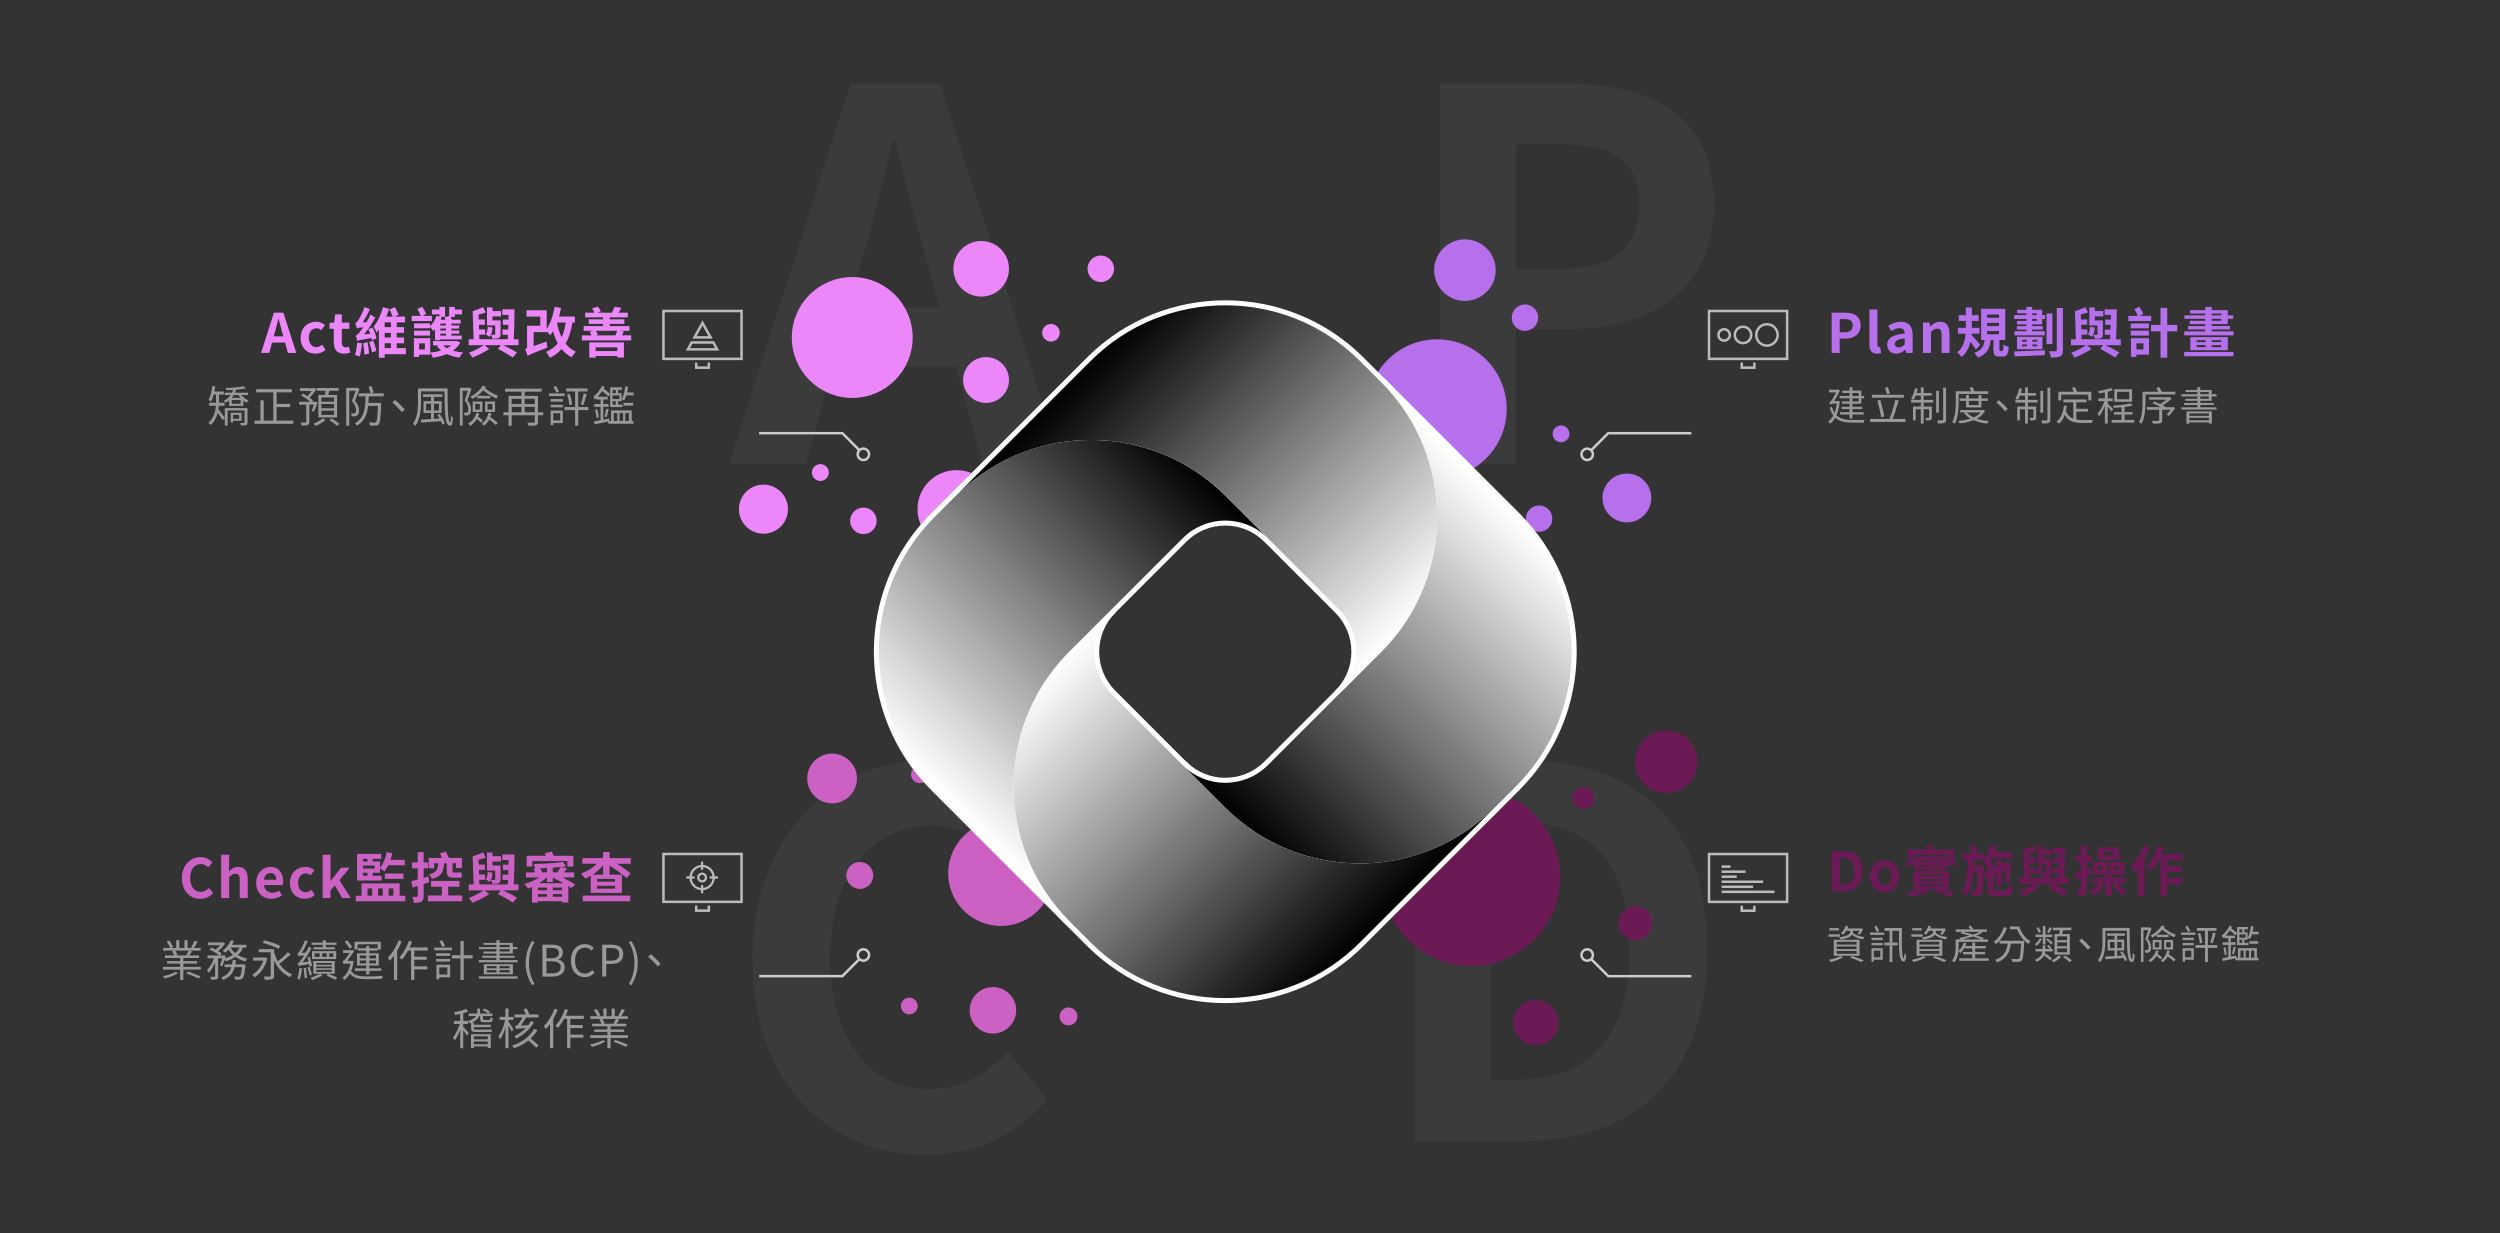<svg xmlns="http://www.w3.org/2000/svg" xmlns:xlink="http://www.w3.org/1999/xlink" viewBox="0 0 1500 740"><rect x="0" y="0" width="1500" height="740" fill="#333333" stroke="none"/><defs><style>      .cls-1 {        fill: url(#linear-gradient-2);      }      .cls-2 {        fill: #fff;      }      .cls-3 {        mix-blend-mode: soft-light;      }      .cls-4 {        fill: #b670ec;      }      .cls-5 {        fill: url(#linear-gradient-4);      }      .cls-6 {        fill: #6c1a55;      }      .cls-7 {        fill: url(#_未命名漸層_15);      }      .cls-8 {        fill: url(#linear-gradient-3);      }      .cls-9 {        fill: #bbb;      }      .cls-10 {        isolation: isolate;      }      .cls-11 {        fill: #cb61c2;      }      .cls-12 {        fill: #999;      }      .cls-13 {        fill: #ccc;      }      .cls-14 {        opacity: .1;      }      .cls-15 {        fill: gray;      }      .cls-16 {        fill: #ec87f9;      }      .cls-17 {        fill: url(#linear-gradient);      }    </style><linearGradient id="_&#x672A;&#x547D;&#x540D;&#x6F38;&#x5C64;_15" data-name="&#x672A;&#x547D;&#x540D;&#x6F38;&#x5C64; 15" x1="881.68" y1="536.84" x2="612.96" y2="269.38" gradientUnits="userSpaceOnUse"><stop offset=".08" stop-color="#7b045f"></stop><stop offset=".54" stop-color="#6d2db2"></stop><stop offset="1" stop-color="#ff6dff"></stop></linearGradient><linearGradient id="linear-gradient" x1="-4581.92" y1="-469.98" x2="-4581.92" y2="-716.66" gradientTransform="translate(3642.72 4056.84) rotate(45)" gradientUnits="userSpaceOnUse"><stop offset="0" stop-color="#000"></stop><stop offset="1" stop-color="#fff"></stop></linearGradient><linearGradient id="linear-gradient-2" x1="-8869.74" y1="7142.21" x2="-8869.74" y2="6895.53" gradientTransform="translate(-579.99 11713.07) rotate(135)" gradientUnits="userSpaceOnUse"><stop offset="0" stop-color="#fff"></stop><stop offset="1" stop-color="#000"></stop></linearGradient><linearGradient id="linear-gradient-3" x1="-1278.89" y1="11271.73" x2="-1278.89" y2="11025.05" gradientTransform="translate(-8139.37 7363.34) rotate(-135)" xlink:href="#linear-gradient"></linearGradient><linearGradient id="linear-gradient-4" x1="2871.96" y1="3839.18" x2="2871.96" y2="3592.5" gradientTransform="translate(-3916.66 -292.9) rotate(-45)" xlink:href="#linear-gradient-2"></linearGradient></defs><g class="cls-10"><g id="_&#x8A2D;&#x8A08;" data-name="&#x8A2D;&#x8A08;"><g class="cls-14"><path class="cls-15" d="M510.38,50.11h53.65l73.38,228.46h-47.79l-16.03-58.58h-74l-16.03,58.58h-46.25l73.07-228.46ZM509.46,184.54h54.26l-6.78-24.97c-7.09-23.74-13.26-49.95-19.73-74.61h-1.54c-5.86,24.97-12.64,50.87-19.42,74.61l-6.78,24.97Z"></path></g><g class="cls-14"><path class="cls-15" d="M451.49,575.5c0-75.23,48.41-119.32,106.06-119.32,28.98,0,52.11,13.87,66.91,29.29l-23.74,28.98c-11.72-11.1-24.97-19.12-42.24-19.12-34.53,0-60.43,29.6-60.43,78.62s23.43,79.55,59.51,79.55c19.73,0,34.84-9.25,47.17-22.51l24.05,28.37c-18.81,21.89-43.16,33.61-72.76,33.61-57.66,0-104.52-41.31-104.52-117.47Z"></path></g><g class="cls-14"><path class="cls-15" d="M863.95,50.11h74.92c50.56,0,89.41,17.88,89.41,71.84s-39.16,75.54-88.18,75.54h-30.52v81.09h-45.63V50.11ZM937.02,161.42c31.45,0,46.56-13.26,46.56-39.46s-16.65-35.46-48.1-35.46h-25.9v74.92h27.44Z"></path></g><g class="cls-14"><path class="cls-15" d="M848.92,456.18h62.59c69.68,0,112.84,36.38,112.84,113.46s-43.16,115-110.38,115h-65.06v-228.46ZM908.74,647.96c42.55,0,69.06-22.82,69.06-78.31s-26.52-76.77-69.06-76.77h-14.18v155.08h14.18Z"></path></g><g><g><circle class="cls-4" cx="862.21" cy="245.4" r="41.8"></circle><path class="cls-4" d="M933.06,263.89c1.97,1.97,5.16,1.97,7.13,0s1.97-5.16,0-7.13c-1.97-1.97-5.16-1.97-7.13,0-1.97,1.97-1.97,5.16,0,7.13Z"></path><path class="cls-4" d="M878.11,381.69c9.1,9.1,23.85,9.1,32.95,0s9.1-23.85,0-32.95c-9.1-9.1-23.85-9.1-32.95,0-9.1,9.1-9.1,23.85,0,32.95Z"></path><path class="cls-4" d="M865.9,175.14c7.21,7.21,18.89,7.21,26.1,0,7.21-7.21,7.21-18.89,0-26.1-7.21-7.21-18.89-7.21-26.1,0-7.21,7.21-7.21,18.89,0,26.1Z"></path><path class="cls-4" d="M817.82,324.44c5.35,5.35,14.02,5.35,19.37,0,5.35-5.35,5.35-14.02,0-19.37-5.35-5.35-14.02-5.35-19.37,0-5.35,5.35-5.35,14.02,0,19.37Z"></path><path class="cls-4" d="M965.76,309.15c5.72,5.72,15,5.72,20.72,0,5.72-5.72,5.72-15,0-20.72-5.72-5.72-15-5.72-20.72,0-5.72,5.72-5.72,15,0,20.72Z"></path><circle class="cls-4" cx="923.46" cy="311.19" r="7.93"></circle><path class="cls-4" d="M909.36,196.2c3.1,3.1,8.12,3.1,11.21,0,3.1-3.1,3.1-8.12,0-11.21-3.1-3.1-8.12-3.1-11.21,0-3.1,3.1-3.1,8.12,0,11.21Z"></path><path class="cls-4" d="M769.27,298.64c2.06,2.06,5.39,2.06,7.44,0,2.06-2.06,2.06-5.39,0-7.44-2.06-2.06-5.39-2.06-7.44,0-2.06,2.06-2.06,5.39,0,7.44Z"></path></g><g><circle class="cls-11" cx="600.5" cy="523.92" r="31.61" transform="translate(-91.19 919.72) rotate(-70.88)"></circle><path class="cls-11" d="M551.65,469.87c-2.84-.07-5.08-2.43-5.01-5.27.07-2.84,2.43-5.08,5.27-5.01,2.84.07,5.08,2.43,5.01,5.27-.07,2.84-2.43,5.08-5.27,5.01Z"></path><path class="cls-11" d="M545.45,608.63c-2.78-.07-4.97-2.38-4.9-5.15.07-2.78,2.38-4.97,5.15-4.9,2.78.07,4.97,2.38,4.9,5.15-.07,2.78-2.38,4.97-5.15,4.9Z"></path><path class="cls-11" d="M595.39,620.15c-7.71-.2-13.79-6.6-13.6-14.31.2-7.71,6.6-13.79,14.31-13.6,7.71.2,13.79,6.6,13.6,14.31-.2,7.71-6.6,13.79-14.31,13.6Z"></path><path class="cls-11" d="M498.87,482c-8.24-.21-14.76-7.06-14.55-15.3.21-8.24,7.06-14.76,15.3-14.55,8.24.21,14.76,7.06,14.55,15.3-.21,8.24-7.06,14.76-15.3,14.55Z"></path><path class="cls-11" d="M515.69,533.35c-4.46-.11-7.98-3.82-7.87-8.28.11-4.46,3.82-7.98,8.28-7.87,4.46.11,7.98,3.82,7.87,8.28-.11,4.46-3.82,7.98-8.28,7.87Z"></path><path class="cls-11" d="M618.27,439.85c-4.46-.11-7.98-3.82-7.87-8.28.11-4.46,3.82-7.98,8.28-7.87,4.46.11,7.98,3.82,7.87,8.28-.11,4.46-3.82,7.98-8.28,7.87Z"></path><path class="cls-11" d="M640.97,615.22c-2.96-.07-5.3-2.54-5.23-5.5.07-2.96,2.54-5.3,5.5-5.23,2.96.07,5.3,2.54,5.23,5.5-.08,2.96-2.54,5.3-5.5,5.23Z"></path></g><g><circle class="cls-6" cx="882.67" cy="526.06" r="53.39" transform="translate(-140.79 434.55) rotate(-25.68)"></circle><path class="cls-6" d="M943.77,477.39c.81-3.47,4.27-5.62,7.73-4.82,3.47.81,5.62,4.27,4.82,7.73-.81,3.47-4.27,5.62-7.73,4.82-3.47-.81-5.62-4.27-4.82-7.73Z"></path><path class="cls-6" d="M908.4,610.55c1.69-7.25,8.93-11.77,16.18-10.08,7.25,1.69,11.77,8.93,10.08,16.19-1.69,7.25-8.93,11.77-16.18,10.08-7.25-1.69-11.77-8.93-10.08-16.19Z"></path><path class="cls-6" d="M777.94,489.57c2.19-9.41,11.59-15.27,21-13.08,9.41,2.19,15.27,11.59,13.08,21-2.19,9.41-11.59,15.27-21,13.08-9.41-2.19-15.27-11.59-13.08-21Z"></path><path class="cls-6" d="M981.53,452.85c2.34-10.07,12.4-16.33,22.47-13.99,10.07,2.34,16.33,12.4,13.99,22.47-2.34,10.07-12.4,16.33-22.47,13.99-10.07-2.34-16.33-12.4-13.99-22.47Z"></path><path class="cls-6" d="M891.55,430.29c1.27-5.45,6.71-8.84,12.15-7.57,5.45,1.27,8.84,6.71,7.57,12.15-1.27,5.45-6.71,8.84-12.15,7.57-5.45-1.27-8.84-6.71-7.57-12.15Z"></path><path class="cls-6" d="M971.35,551.66c1.27-5.45,6.71-8.84,12.15-7.57,5.45,1.27,8.84,6.71,7.57,12.15-1.27,5.45-6.71,8.84-12.15,7.57-5.45-1.27-8.84-6.71-7.57-12.15Z"></path><path class="cls-6" d="M742.74,550.32c.84-3.62,4.45-5.87,8.07-5.03,3.62.84,5.87,4.45,5.03,8.07s-4.45,5.87-8.07,5.03c-3.62-.84-5.87-4.45-5.03-8.07Z"></path></g><g><circle class="cls-16" cx="511.34" cy="202.5" r="36.26"></circle><path class="cls-16" d="M497.28,283.52c0,2.8-2.27,5.07-5.07,5.07s-5.07-2.27-5.07-5.07,2.27-5.07,5.07-5.07,5.07,2.27,5.07,5.07Z"></path><circle class="cls-16" cx="573.91" cy="305.49" r="23.41" transform="translate(-47.92 495.29) rotate(-45)"></circle><path class="cls-16" d="M605.39,161.28c0,9.21-7.46,16.67-16.67,16.67s-16.67-7.46-16.67-16.67,7.46-16.67,16.67-16.67,16.67,7.46,16.67,16.67Z"></path><circle class="cls-16" cx="591.63" cy="228.01" r="13.76"></circle><path class="cls-16" d="M472.79,305.49c0,8.13-6.59,14.72-14.72,14.72s-14.72-6.59-14.72-14.72,6.59-14.72,14.72-14.72,14.72,6.59,14.72,14.72Z"></path><path class="cls-16" d="M526,312.5c0,4.4-3.57,7.96-7.96,7.96s-7.96-3.57-7.96-7.96,3.57-7.96,7.96-7.96,7.96,3.57,7.96,7.96Z"></path><path class="cls-16" d="M668.43,161.28c0,4.4-3.57,7.96-7.96,7.96s-7.96-3.57-7.96-7.96,3.57-7.96,7.96-7.96,7.96,3.57,7.96,7.96Z"></path><path class="cls-16" d="M635.87,199.66c0,2.92-2.37,5.29-5.29,5.29s-5.29-2.37-5.29-5.29,2.37-5.29,5.29-5.29,5.29,2.37,5.29,5.29Z"></path></g></g><path class="cls-7" d="M909.6,310.21l-93.62-93.62c-44.56-44.56-117.06-44.56-161.62,0l-93.62,93.62c-44.56,44.56-44.56,117.06,0,161.62l93.62,93.62c44.56,44.56,117.06,44.56,161.62,0l93.62-93.62c44.56-44.56,44.56-117.06,0-161.62ZM760.69,459.12c-14.09,14.09-36.95,14.09-51.05,0l-42.57-42.57c-14.09-14.09-14.09-36.95,0-51.05l42.57-42.57c14.09-14.09,36.95-14.09,51.05,0l42.57,42.57c14.09,14.09,14.09,36.95,0,51.05l-42.57,42.57Z"></path><path class="cls-13" d="M965.25,584.93l-9.54-9.54c.48-.68.76-1.5.76-2.39,0-2.29-1.87-4.16-4.16-4.16s-4.16,1.87-4.16,4.16,1.87,4.16,4.16,4.16c.86,0,1.66-.26,2.32-.71l10,10h50.2v-1.51h-49.57ZM949.66,573c0-1.46,1.19-2.65,2.65-2.65s2.65,1.19,2.65,2.65-1.19,2.65-2.65,2.65-2.65-1.19-2.65-2.65Z"></path><path class="cls-9" d="M1024.65,511.66v30.23h48.37v-30.23h-48.37ZM1071.51,540.38h-45.35v-27.21h45.35v27.21ZM1051.86,543.41h1.51v3.78h-9.07v-3.78h1.51v2.27h6.05v-2.27ZM1051.86,532.83h-18.9v-1.51h18.9v1.51ZM1057.9,529.8h-24.94v-1.51h24.94v1.51ZM1042.03,526.78h-9.07v-1.51h9.07v1.51ZM1047.32,523.76h-14.36v-1.51h14.36v1.51ZM1038.25,520.73h-5.29v-1.51h5.29v1.51ZM1064.71,535.85h-31.74v-1.51h31.74v1.51Z"></path><path class="cls-13" d="M518.03,568.85c-2.29,0-4.16,1.87-4.16,4.16,0,.89.28,1.71.76,2.39l-9.54,9.54h-49.57v1.51h50.2l10-10c.66.45,1.46.71,2.32.71,2.29,0,4.16-1.87,4.16-4.16s-1.86-4.16-4.16-4.16ZM518.03,575.65c-1.46,0-2.65-1.19-2.65-2.65s1.19-2.65,2.65-2.65,2.65,1.19,2.65,2.65-1.19,2.65-2.65,2.65Z"></path><path class="cls-9" d="M397.32,511.62v30.23h48.37v-30.23h-48.37ZM444.18,540.34h-45.35v-27.21h45.35v27.21ZM424.53,543.36h1.51v3.78h-9.07v-3.78h1.51v2.27h6.05v-2.27Z"></path><g><path class="cls-9" d="M421.27,534.15c-4.2,0-7.62-3.42-7.62-7.62s3.42-7.62,7.62-7.62,7.62,3.42,7.62,7.62-3.42,7.62-7.62,7.62ZM421.27,520.27c-3.45,0-6.26,2.81-6.26,6.26s2.81,6.26,6.26,6.26,6.26-2.81,6.26-6.26-2.81-6.26-6.26-6.26Z"></path><path class="cls-9" d="M421.27,529.52c-1.65,0-2.99-1.34-2.99-2.99s1.34-2.99,2.99-2.99,2.99,1.34,2.99,2.99-1.34,2.99-2.99,2.99ZM421.27,524.89c-.9,0-1.63.73-1.63,1.63s.73,1.63,1.63,1.63,1.63-.73,1.63-1.63-.73-1.63-1.63-1.63Z"></path><rect class="cls-9" x="420.58" y="516.99" width="1.36" height="4.93"></rect><rect class="cls-9" x="420.58" y="531.07" width="1.36" height="4.93"></rect><rect class="cls-9" x="425.84" y="525.81" width="4.93" height="1.36"></rect><rect class="cls-9" x="411.76" y="525.81" width="4.93" height="1.36"></rect></g><path class="cls-13" d="M964.63,259.15l-10,10c-.66-.45-1.46-.71-2.32-.71-2.29,0-4.16,1.87-4.16,4.16s1.87,4.16,4.16,4.16,4.16-1.86,4.16-4.16c0-.89-.28-1.71-.76-2.39l9.54-9.54h49.57v-1.51h-50.2ZM952.31,275.24c-1.46,0-2.65-1.19-2.65-2.65s1.19-2.65,2.65-2.65,2.65,1.19,2.65,2.65-1.19,2.65-2.65,2.65Z"></path><path class="cls-9" d="M1024.65,185.84v30.23h48.37v-30.23h-48.37ZM1071.51,214.56h-45.35v-27.21h45.35v27.21ZM1051.86,217.58h1.51v3.78h-9.07v-3.78h1.51v2.27h6.05v-2.27ZM1045.81,206.63c3.13,0,5.67-2.54,5.67-5.67s-2.54-5.67-5.67-5.67-5.67,2.54-5.67,5.67,2.54,5.67,5.67,5.67ZM1045.81,196.8c2.29,0,4.16,1.86,4.16,4.16s-1.87,4.16-4.16,4.16-4.16-1.87-4.16-4.16,1.86-4.16,4.16-4.16ZM1034.47,205.11c2.29,0,4.16-1.87,4.16-4.16s-1.87-4.16-4.16-4.16-4.16,1.86-4.16,4.16,1.86,4.16,4.16,4.16ZM1034.47,198.31c1.46,0,2.65,1.19,2.65,2.65s-1.19,2.65-2.65,2.65-2.65-1.19-2.65-2.65,1.19-2.65,2.65-2.65ZM1060.17,208.14c3.96,0,7.18-3.22,7.18-7.18s-3.22-7.18-7.18-7.18-7.18,3.22-7.18,7.18,3.22,7.18,7.18,7.18ZM1060.17,195.29c3.13,0,5.67,2.54,5.67,5.67s-2.54,5.67-5.67,5.67-5.67-2.54-5.67-5.67,2.54-5.67,5.67-5.67Z"></path><path class="cls-13" d="M518.03,268.44c-.86,0-1.66.26-2.32.71l-10-10h-50.2v1.51h49.57l9.54,9.54c-.48.68-.76,1.5-.76,2.39,0,2.29,1.86,4.16,4.16,4.16s4.16-1.86,4.16-4.16-1.86-4.16-4.16-4.16ZM518.03,275.24c-1.46,0-2.65-1.19-2.65-2.65s1.19-2.65,2.65-2.65,2.65,1.19,2.65,2.65-1.19,2.65-2.65,2.65Z"></path><path class="cls-9" d="M397.32,185.84v30.23h48.37v-30.23h-48.37ZM444.18,214.56h-45.35v-27.21h45.35v27.21ZM424.53,217.58h1.51v3.78h-9.07v-3.78h1.51v2.27h6.05v-2.27ZM421.51,192.19l-6.1,11.02h12.21l-6.1-11.02ZM421.51,195.31l3.54,6.39h-7.08l3.54-6.39ZM428.45,204.73h-13.88l-3.13,5.65h20.13l-3.13-5.65ZM415.46,206.24h12.1l1.45,2.63h-15.01l1.45-2.63Z"></path><g><path class="cls-16" d="M164.35,187.6h5.67l7.76,24.15h-5.05l-1.69-6.19h-7.82l-1.7,6.19h-4.89l7.72-24.15ZM164.25,201.81h5.74l-.72-2.64c-.75-2.51-1.4-5.28-2.09-7.89h-.16c-.62,2.64-1.34,5.38-2.05,7.89l-.72,2.64Z"></path><path class="cls-16" d="M180.38,202.62c0-6.06,4.37-9.58,9.32-9.58,2.25,0,3.98.88,5.31,2.02l-2.28,3.1c-.91-.78-1.76-1.21-2.77-1.21-2.8,0-4.69,2.25-4.69,5.67s1.92,5.67,4.53,5.67c1.3,0,2.54-.62,3.55-1.47l1.92,3.16c-1.76,1.53-3.98,2.22-6,2.22-5.05,0-8.9-3.52-8.9-9.58Z"></path><path class="cls-16" d="M200.29,205.36v-8.08h-2.57v-3.55l2.84-.23.55-4.92h3.98v4.92h4.5v3.78h-4.5v8.08c0,2.09.85,3.06,2.48,3.06.59,0,1.3-.2,1.79-.39l.78,3.49c-.98.33-2.25.68-3.85.68-4.33,0-6-2.77-6-6.84Z"></path><path class="cls-16" d="M217.18,206.01c-.23,2.87-.75,5.96-1.4,7.95-.65-.36-2.05-.78-2.8-.98.75-1.92,1.11-4.82,1.3-7.43l2.9.46ZM223.56,196.53c1.08,2.09,2.09,4.76,2.35,6.52l-2.74,1.11c-.07-.39-.16-.85-.26-1.3-6.62,1.04-7.79,1.37-8.51,1.66-.16-.62-.65-2.25-1.04-3.13.78-.2,1.47-.95,2.51-2.18.42-.49,1.21-1.5,2.12-2.9-2.61.29-3.32.49-3.81.72-.16-.65-.68-2.22-1.08-3.1.62-.16,1.14-.78,1.79-1.76.68-.88,2.71-4.5,3.81-7.92l3.23,1.27c-1.21,2.74-2.77,5.64-4.4,7.95l2.38-.16c.85-1.47,1.7-3.03,2.38-4.6l2.9,1.83c-1.89,3.52-4.33,7.17-6.84,10.14l3.78-.49c-.33-.95-.72-1.89-1.11-2.71l2.54-.95ZM220.57,205.33c.42,2.15.75,4.92.88,6.78l-2.8.72c-.03-1.89-.39-4.73-.75-6.84l2.67-.65ZM223.96,204.35c.75,1.99,1.53,4.5,1.89,6.16l-2.64.94c-.29-1.69-1.08-4.27-1.73-6.26l2.48-.85ZM243.48,212.5h-12.68v2.12h-3.49v-16.82c-.46.62-.95,1.24-1.43,1.79-.33-1.01-1.11-2.77-1.66-3.72,2.48-2.93,4.63-7.85,5.61-11.6l3.68,1.08c-.52,1.5-1.11,3.03-1.79,4.6h3.91c-.49-1.27-1.27-2.97-1.92-4.27l3.23-1.4c.81,1.43,1.76,3.32,2.25,4.53l-2.38,1.14h6.23v3.49h-5.02v2.84h4.4v3.45h-4.4v2.74h4.43v3.49h-4.43v2.93h5.48v3.62ZM234.55,193.43h-3.75v2.84h3.75v-2.84ZM234.55,199.72h-3.75v2.74h3.75v-2.74ZM230.8,208.88h3.75v-2.93h-3.75v2.93Z"></path><path class="cls-16" d="M259.12,192.59h-12.12v-3.06h5.48c-.49-1.24-1.3-2.87-2.05-4.11l2.9-1.4c.88,1.34,1.86,3.13,2.38,4.33l-2.12,1.17h5.54v3.06ZM276.23,205.56c-1.08,1.96-2.58,3.52-4.47,4.86,1.83.52,3.88.88,6.03,1.08-.75.75-1.7,2.18-2.12,3.06-2.87-.39-5.41-1.11-7.59-2.15-2.51,1.04-5.35,1.76-8.34,2.22-.26-.85-.98-2.22-1.6-3v1.17h-6.65v1.37h-3.16v-11.24h9.81v8.67c2.28-.26,4.56-.68,6.55-1.3-.98-.78-1.83-1.66-2.57-2.67l1.24-.39h-3.55v-2.61h13.56l.59-.13,2.28,1.08ZM263.65,188.61h-4.5v-2.87h4.5v-1.6h3.39v6h-2.8l.78.23c-.2.49-.39,1.01-.62,1.47h2.87c-.16-.52-.33-1.08-.49-1.53l2.71-.65v-5.51h3.42v1.56h4.3v2.87h-4.3v1.56h-2.44c.23.55.42,1.14.59,1.69h5.35v2.31h-5.57v1.11h4.69v1.92h-4.69v1.11h4.69v1.92h-4.69v1.17h6.23v2.25h-12.87v.49h-3.19v-6.65c-.36.42-.75.85-1.14,1.24-.33-.65-1.24-2.02-1.83-2.74v1.01h-9.61v-2.93h9.61v1.69c1.66-1.56,3.1-3.88,3.91-6.29l1.73.52v-1.37ZM248.4,198.42h9.61v2.93h-9.61v-2.93ZM254.92,206.01h-3.42v3.65h3.42v-3.65ZM267.6,194.15h-3.42v1.11h3.42v-1.11ZM267.6,197.18h-3.42v1.11h3.42v-1.11ZM267.6,200.21h-3.42v1.17h3.42v-1.17ZM265.8,207.22c.62.65,1.43,1.24,2.38,1.73,1.01-.49,1.89-1.08,2.67-1.73h-5.05Z"></path><path class="cls-16" d="M311.1,207.12h-9.19c3.06,1.43,6.32,3.13,8.31,4.37l-2.57,2.97c-2.09-1.43-5.67-3.52-8.9-5.08l1.73-2.25h-9.68l2.74,2.25c-2.8,1.86-6.84,3.88-10.04,5.18-.52-.81-1.47-2.09-2.18-2.9,2.87-1.08,6.62-2.93,8.8-4.53h-8.9v-3.59h2.93l-.55-16.82c2.05-.65,4.56-1.63,6.23-2.41l1.66,3.16c-1.37.49-2.9.88-4.37,1.27l.1,2.93h3.72v3.16h-3.62l.1,2.8h3.62v3.16h-3.52l.1,2.74h17.01c.06-.85.1-1.69.16-2.64h-3.29v-3.19h3.42c.03-.91.07-1.86.1-2.8h-3.29v-3.19h3.39c0-.95,0-1.86.03-2.8h-3.75v-3.32h7.3c0,5.8-.16,13.07-.42,17.96h2.84v3.59ZM295.56,196.53c-.23,2.15-.75,4.27-1.63,5.64-.52-.42-1.79-1.17-2.48-1.53.81-1.21,1.08-2.87,1.24-4.6l2.87.49ZM297.12,195.26h-4.92v-10.82h3.29v2.22h5.12v3.19h-5.12v2.38h3.62v.03h1.24v8.28c0,1.34-.26,1.89-1.14,2.31-.85.39-2.12.39-3.72.39-.13-.75-.52-1.69-.85-2.38.85.06,1.79.06,2.09.03.29,0,.39-.06.39-.36v-5.28Z"></path><path class="cls-16" d="M343.47,193.53c-.81,5.02-2.09,9.19-4.11,12.61,1.66,2.09,3.72,3.81,6.26,4.92-.88.78-2.09,2.31-2.64,3.32-2.41-1.24-4.37-2.93-6.03-4.95-1.86,2.15-4.17,3.91-7.07,5.28-.36-.91-1.5-2.74-2.25-3.58,2.97-1.24,5.25-2.97,7.04-5.15-1.17-2.15-2.09-4.6-2.84-7.24-.52.88-1.08,1.69-1.66,2.41-.42-.52-1.37-1.56-2.15-2.35v.46h-7.85v8.38l7.82-2.71c0,1.17.23,2.8.42,3.65-9.42,3.55-10.92,4.3-11.9,5.05-.2-1.08-.85-3.06-1.47-4.01.65-.29,1.21-.85,1.21-2.09v-12.09h7.92v-5.48h-8.25v-3.81h12.09v11.18c2.31-3.29,3.91-8.21,4.79-13.2l3.81.68c-.33,1.73-.72,3.46-1.21,5.12h9.52v3.59h-1.47ZM334.18,193.69c.62,3.13,1.53,6.03,2.77,8.57,1.17-2.48,1.99-5.38,2.48-8.73h-5.18l-.06.16Z"></path><path class="cls-16" d="M378.7,201.22v3h-29.56v-3h5.7c-.26-.72-.68-1.56-1.11-2.22l2.48-.52h-6v-2.84h11.6v-1.3h-8.57v-2.74h8.57v-1.21h-10.69v-2.8h5.51c-.33-.85-.88-1.79-1.4-2.57l3.52-1.04c.72.85,1.4,2.05,1.73,2.93l-1.99.68h8.64c.59-1.11,1.24-2.48,1.56-3.52l4.11.65c-.52,1.08-1.11,2.02-1.66,2.87h5.57v2.8h-10.89v1.21h8.8v2.74h-8.8v1.3h11.86v2.84h-6l2.64.39c-.42.88-.78,1.66-1.14,2.35h5.51ZM353.57,205.43h20.79v9.09h-3.98v-.91h-13v1.01h-3.81v-9.19ZM357.38,208.39v2.25h13v-2.25h-13ZM357.48,198.49c.55.75,1.04,1.69,1.27,2.41l-1.34.33h11.83c.39-.91.81-1.92,1.04-2.74h-12.81Z"></path></g><g><path class="cls-12" d="M131.29,243.46c-.05.68-.13,1.38-.23,2.09.94,1.2,3.26,4.3,3.81,5.09l-1.28,1.54c-.6-1.04-1.96-3.05-2.97-4.54-.68,2.66-1.96,5.29-4.2,7.38-.23-.39-.96-1.07-1.33-1.28,3.18-2.95,4.17-6.86,4.46-10.27h-4.09v-1.83h4.17v-4.93h-1.43c-.42,1.62-.96,3.05-1.59,4.2-.31-.26-1.07-.78-1.49-.99,1.2-2.06,1.9-5.19,2.29-8.32l1.72.31c-.13,1.02-.31,2.03-.52,3.02h5.71v1.77h-2.92v4.93h3.36v1.83h-3.47ZM144.83,237.05c1.1,1.36,2.76,2.63,4.41,3.23-.39.34-.94.91-1.2,1.36-.68-.31-1.36-.76-1.98-1.25v3.16h-8.61v-3.21c-.65.52-1.38.99-2.19,1.38-.18-.34-.65-.94-.96-1.23,1.67-.81,3.02-2.03,4.02-3.44h-3.49v-1.46h4.38c.26-.52.47-1.07.65-1.62-1.38.08-2.76.13-4.04.16-.08-.39-.29-.96-.47-1.33,3.81-.13,8.5-.44,10.9-1.04l1.33,1.2c-1.59.39-3.7.68-5.92.89-.18.6-.39,1.17-.65,1.75h7.88v1.46h-4.04ZM148.48,253.48c0,.83-.18,1.33-.78,1.59-.63.23-1.56.26-3.02.26-.08-.44-.37-1.12-.57-1.54,1.02.03,1.96.03,2.24.03.31-.03.39-.1.39-.37v-7.15h-10.17v9.05h-1.69v-10.51h13.61v8.63ZM139.87,252.49v1.04h-1.46v-5.84h6.52v4.8h-5.06ZM144.38,240.02h-5.32v2.22h5.32v-2.22ZM140.26,237.05c-.34.57-.73,1.12-1.17,1.64h5.24c-.44-.52-.86-1.1-1.2-1.64h-2.87ZM139.87,248.91v2.32h3.62v-2.32h-3.62Z"></path><path class="cls-12" d="M175.93,252.38v1.9h-23.21v-1.9h3.55v-12.2h1.96v12.2h5.74v-16.98h-10.25v-1.88h21.36v1.88h-9.13v6.94h8.14v1.9h-8.14v8.14h9.99Z"></path><path class="cls-12" d="M186.93,246.62c.44-.96.96-2.4,1.41-3.81h-2.74v10.33c0,1.02-.21,1.59-.96,1.88-.73.31-1.88.34-3.68.34-.08-.52-.34-1.33-.6-1.83,1.33.03,2.53.03,2.87,0,.39,0,.5-.1.5-.42v-10.3h-4.28v-1.72h6.65c-1.36-1.25-3.49-2.74-5.35-3.73l1.04-1.25c.83.44,1.75.99,2.63,1.54.89-.86,1.83-1.98,2.58-3.05h-6.99v-1.72h8.21l.39-.13,1.2.83c-1.07,1.75-2.58,3.62-4.04,5.01.81.57,1.54,1.17,2.03,1.69l-.63.81h1.9l.29-.08,1.2.31c-.7,2.01-1.49,4.28-2.22,5.68l-1.43-.39ZM195.3,251.96c-1.43,1.36-3.83,2.76-5.92,3.52-.29-.37-.91-.96-1.28-1.3,2.03-.73,4.38-2.06,5.5-3.21l1.7.99ZM194.96,236.97c.18-.78.37-1.67.5-2.48h-5.42v-1.67h13.14v1.67h-5.58c-.23.86-.5,1.72-.73,2.48h5.4v13.51h-11.24v-13.51h3.94ZM200.44,238.48h-7.61v2.53h7.61v-2.53ZM200.44,242.39h-7.61v2.56h7.61v-2.56ZM200.44,246.41h-7.61v2.56h7.61v-2.56ZM199.09,251.08c1.56.91,3.57,2.32,4.62,3.29l-1.51,1.12c-.99-.96-2.97-2.43-4.56-3.42l1.46-.99Z"></path><path class="cls-12" d="M215.72,233.42c-.81,2.19-1.85,4.93-2.76,7.04,2.01,2.22,2.48,4.12,2.48,5.76,0,1.41-.31,2.56-1.07,3.05-.39.29-.89.44-1.41.52-.57.05-1.3.05-1.9.03-.03-.52-.18-1.25-.5-1.77.65.05,1.17.05,1.64.05.34-.03.65-.1.89-.26.42-.29.55-1.02.55-1.8,0-1.46-.5-3.26-2.48-5.35.78-1.93,1.64-4.41,2.22-6.23h-3.83v20.97h-1.83v-22.71h6.41l.29-.08,1.3.78ZM221.25,237.8c-.03,1.36-.1,2.66-.21,3.94h7.64v.89c-.31,8.03-.57,10.93-1.38,11.84-.47.63-.96.81-1.77.89-.76.1-2.16.05-3.55,0-.05-.6-.23-1.38-.57-1.93,1.41.13,2.76.16,3.29.16.47,0,.7-.05.96-.34.55-.57.83-3.08,1.1-9.73h-5.87c-.6,5.06-2.19,9.31-6.68,11.84-.26-.44-.86-1.1-1.3-1.43,5.76-3.1,6.28-9.18,6.44-16.12h-4.12v-1.83h14.99v1.83h-8.97ZM222.92,231.65c.44,1.2,1.04,2.82,1.28,3.75l-1.85.57c-.23-.99-.73-2.66-1.2-3.91l1.77-.42Z"></path><path class="cls-12" d="M235.38,241.51l1.69-1.49c1.85,1.51,4.22,3.86,5.84,5.79l-1.77,1.49c-1.69-2.06-3.91-4.28-5.76-5.79Z"></path><path class="cls-12" d="M268.57,233.03c-.03,9.7.03,20.34,1.54,20.34.31,0,.47-1.72.52-3.99.34.5.81,1.07,1.17,1.36-.18,3.34-.57,4.67-1.9,4.67-3.16,0-3.1-9.21-3.21-20.58h-14.06v6.57c0,4.2-.44,10.14-3.39,14.06-.31-.37-1.1-.86-1.54-1.1,2.79-3.7,3.08-8.97,3.08-12.96v-8.37h17.78ZM263.82,248.39c1.33,1.75,2.63,4.12,3.08,5.71l-1.56.57c-.16-.6-.44-1.28-.78-1.98-4.33.31-8.79.6-11.87.83l-.13-1.75c1.62-.08,3.76-.21,6.08-.36v-3.65h-4.51v-7.09h4.51v-2.5h-4.88v-1.62h11.66v1.62h-5.06v2.5h4.62v7.09h-4.62v3.55l3.39-.21c-.44-.76-.91-1.54-1.41-2.19l1.49-.52ZM258.63,246.23v-3.99h-2.95v3.99h2.95ZM260.36,242.24v3.99h2.97v-3.99h-2.97Z"></path><path class="cls-12" d="M282.88,233.32c-.73,2.11-1.62,4.69-2.45,6.78,1.77,2.14,2.19,4.02,2.19,5.61,0,1.41-.29,2.53-.96,3.05-.34.26-.81.42-1.3.5-.5.05-1.12.05-1.64.03-.03-.5-.18-1.23-.5-1.72.57.05,1.04.05,1.46.03.29,0,.57-.08.76-.23.39-.29.52-.99.52-1.8,0-1.41-.44-3.21-2.16-5.27.7-1.85,1.41-4.12,1.9-5.87h-3.1v20.94h-1.67v-22.69h5.48l.26-.1,1.23.76ZM287.58,248.13c-.21.65-.47,1.33-.76,1.93,1.1.68,2.32,1.62,2.92,2.27l-1.02,1.3c-.55-.65-1.64-1.51-2.63-2.27-1.04,1.69-2.4,3.1-3.91,4.15-.26-.34-.91-.96-1.33-1.28,2.4-1.41,4.15-3.65,4.98-6.47l1.75.37ZM286.32,237.52c-.89.68-1.83,1.28-2.79,1.83-.29-.37-.89-.99-1.3-1.28,3.13-1.64,5.95-4.22,7.41-6.65l1.88.6c-.18.29-.37.57-.57.86,1.96,1.83,5.22,3.6,7.88,4.54-.34.47-.73,1.25-.89,1.75-2.66-1.15-5.82-3.08-7.95-5.01-1.04,1.2-2.24,2.32-3.57,3.31h7.69v1.56h-7.77v-1.51ZM283.61,240.91h5.84v6.26h-5.84v-6.26ZM285.1,245.76h2.79v-3.42h-2.79v3.42ZM294.83,248c-.16.78-.36,1.56-.65,2.27,1.64,1.04,3.52,2.45,4.49,3.47l-1.15,1.3c-.89-.91-2.5-2.24-4.04-3.31-.78,1.51-1.85,2.76-3.16,3.7-.26-.34-.89-.96-1.3-1.28,2.11-1.38,3.49-3.6,4.07-6.42l1.75.26ZM291.07,240.91h5.95v6.26h-5.95v-6.26ZM292.56,245.76h2.89v-3.42h-2.89v3.42Z"></path><path class="cls-12" d="M325.93,249.15h-3.16v3.91c0,1.17-.29,1.75-1.12,2.06-.86.31-2.29.34-4.54.34-.1-.52-.42-1.36-.7-1.85,1.72.05,3.39.03,3.83,0,.47,0,.63-.13.63-.55v-3.91h-13.85v6.34h-1.9v-6.34h-3.08v-1.8h3.08v-9.83h7.77v-2.5h-9.88v-1.83h21.96v1.83h-10.14v2.5h7.95v9.83h3.16v1.8ZM307.02,239.29v3.16h5.87v-3.16h-5.87ZM307.02,247.35h5.87v-3.21h-5.87v3.21ZM314.82,239.29v3.16h6.05v-3.16h-6.05ZM320.87,247.35v-3.21h-6.05v3.21h6.05Z"></path><path class="cls-12" d="M338.76,237.62h-9.39v-1.59h9.39v1.59ZM330.39,239.45h7.33v1.54h-7.33v-1.54ZM330.39,242.84h7.33v1.54h-7.33v-1.54ZM337.69,253.84h-5.74v1.23h-1.56v-8.76h7.3v7.54ZM331.95,247.92v4.3h4.15v-4.3h-4.15ZM333.93,235.74c-.39-.94-1.2-2.4-1.83-3.47l1.38-.78c.7,1.07,1.51,2.45,1.9,3.36l-1.46.89ZM353.07,246.07h-6.13v9.34h-1.88v-9.34h-6.34v-1.83h6.34v-9.36h-5.35v-1.83h12.83v1.83h-5.61v9.36h6.13v1.83ZM341.83,236.29c.73,2.06,1.3,4.69,1.46,6.42l-1.67.42c-.13-1.75-.68-4.41-1.36-6.42l1.56-.42ZM348.48,242.65c.63-1.72,1.36-4.56,1.72-6.57l1.83.47c-.63,2.19-1.41,4.88-2.06,6.55l-1.49-.44Z"></path><path class="cls-12" d="M379.02,252.56h1.07v1.69h-15.1v-1.36c-2.92.65-5.95,1.25-8.24,1.75l-.44-1.77c1.1-.21,2.5-.47,4.02-.76v-8.01h-3.73v-1.69h3.73v-2.71h-2.53v-.83c-.34.34-.68.63-1.02.91-.08-.37-.44-1.41-.68-1.85,1.96-1.56,3.96-3.94,5.14-6.42l1.51.52c-.16.39-.36.78-.57,1.12,1.43,1.07,2.95,2.27,3.91,3.18v-3.94h7.09v1.51h-2.29v2.01h2.09v4.82h-2.09v2.01h2.61v1.51h-7.41v-7.77l-1.02,1.41c-.91-.89-2.42-2.19-3.78-3.26-.81,1.23-1.72,2.4-2.71,3.42h6.08v1.64h-2.69v2.71h3.16v1.69h-3.16v7.69c1.15-.21,2.35-.47,3.52-.7l.13,1.46h1.02v-6.31h12.39v6.31ZM358.39,245.55c.39,1.54.78,3.57.91,4.88l-1.38.31c-.1-1.33-.5-3.36-.83-4.93l1.3-.26ZM362.72,249.93c.36-1.25.83-3.34,1.02-4.67l1.46.37c-.39,1.59-.81,3.44-1.2,4.69l-1.28-.39ZM367.57,233.92v2.01h1.9v-2.01h-1.9ZM371.61,237.23h-4.04v2.19h4.04v-2.19ZM369.47,240.75h-1.9v2.01h1.9v-2.01ZM368.25,252.56h2.11v-4.72h-2.11v4.72ZM371.69,247.84v4.72h2.16v-4.72h-2.16ZM380.14,235.48v1.72h-4.35c-.36,1.17-.81,2.24-1.25,3.1-.34-.23-1.12-.65-1.51-.86,1.1-1.9,1.8-4.82,2.19-7.69l1.72.31c-.18,1.15-.42,2.32-.7,3.42h3.91ZM379.88,243.36h-5.79v-1.64h5.79v1.64ZM375.16,247.84v4.72h2.19v-4.72h-2.19Z"></path></g><g><path class="cls-4" d="M1098.99,187.6h7.92c5.35,0,9.45,1.89,9.45,7.59s-4.14,7.99-9.32,7.99h-3.23v8.57h-4.82v-24.15ZM1106.72,199.37c3.32,0,4.92-1.4,4.92-4.17s-1.76-3.75-5.08-3.75h-2.74v7.92h2.9Z"></path><path class="cls-4" d="M1121.65,206.63v-20.89h4.79v21.09c0,1.11.49,1.47.95,1.47.2,0,.33,0,.65-.06l.59,3.55c-.55.23-1.34.42-2.48.42-3.32,0-4.5-2.18-4.5-5.57Z"></path><path class="cls-4" d="M1132.3,206.8c0-3.91,3.16-5.96,10.53-6.75-.1-1.79-.88-3.16-3.13-3.16-1.69,0-3.32.75-5.02,1.73l-1.73-3.16c2.15-1.34,4.76-2.41,7.63-2.41,4.63,0,7.01,2.77,7.01,8.05v10.66h-3.91l-.33-1.96h-.13c-1.6,1.37-3.42,2.41-5.51,2.41-3.26,0-5.41-2.31-5.41-5.41ZM1142.83,206.67v-3.68c-4.46.55-5.96,1.79-5.96,3.42,0,1.43,1.01,2.05,2.41,2.05s2.38-.65,3.55-1.79Z"></path><path class="cls-4" d="M1153.78,193.5h3.91l.36,2.41h.1c1.6-1.56,3.46-2.87,5.93-2.87,3.94,0,5.64,2.74,5.64,7.33v11.38h-4.79v-10.79c0-2.84-.78-3.81-2.58-3.81-1.5,0-2.44.72-3.78,2.05v12.55h-4.79v-18.25Z"></path><path class="cls-4" d="M1185.52,209.7c-.72-1.24-2.02-3.06-3.26-4.69-.81,3.49-2.38,6.78-5.31,9.16-.55-.81-1.76-2.12-2.64-2.77,3.59-2.64,4.73-7.11,5.05-11.21h-4.6v-3.52h4.73v-4.11h-4.24v-3.42h4.24v-4.66h3.62v4.66h4.07v3.42h-4.07v4.11h4.6v3.52h-4.73l-.06.78c1.37,1.4,4.5,4.99,5.21,5.9l-2.61,2.84ZM1201.33,210.58c.52,0,.65-.42.72-3.85.72.55,2.22,1.14,3.19,1.4-.33,4.63-1.21,5.8-3.52,5.8h-2.15c-2.87,0-3.49-1.08-3.49-4.27v-5.67h-1.66c-.55,4.79-2.02,8.44-7.76,10.62-.39-.91-1.37-2.25-2.09-2.9,4.76-1.6,5.77-4.27,6.19-7.72h-2.09v-18.71h14.47v18.71h-3.49v5.61c0,.88.07.98.55.98h1.11ZM1192.27,190.63h7.14v-1.92h-7.14v1.92ZM1192.27,195.62h7.14v-1.92h-7.14v1.92ZM1192.27,200.57h7.14v-1.92h-7.14v1.92Z"></path><path class="cls-4" d="M1225.29,189.03h1.73v2.35h-1.73v3.26h-6v.98h6.36v2.12h-6.36v.98h7.56v2.48h-18.15v-2.48h7.14v-.98h-5.74v-2.12h5.74v-.98h-5.67v-2.09h5.67v-1.17h-7.33v-2.35h7.33v-1.04h-5.57v-2.09h5.57v-1.76h3.46v1.76h6v3.13ZM1208.5,210.84c4.63-.13,11.77-.36,18.45-.65l-.1,2.9c-6.52.29-13.46.59-18.09.75l-.26-3ZM1225.45,202.1v7.46h-15.25v-7.46h15.25ZM1213.19,204.97h3v-1.08h-3v1.08ZM1213.19,207.74h3v-1.04h-3v1.04ZM1219.29,189.03h2.74v-1.04h-2.74v1.04ZM1222.03,191.38h-2.74v1.17h2.74v-1.17ZM1222.29,203.9h-2.87v1.08h2.87v-1.08ZM1222.29,206.7h-2.87v1.04h2.87v-1.04ZM1231.45,206.44h-3.52v-18.35h3.52v18.35ZM1237.74,184.8v25.29c0,2.05-.42,3.1-1.6,3.68-1.17.62-2.93.78-5.51.75-.13-1.04-.65-2.71-1.17-3.81,1.73.07,3.32.07,3.88.07.52,0,.72-.16.72-.68v-25.29h3.68Z"></path><path class="cls-4" d="M1272.48,207.12h-9.19c3.06,1.43,6.32,3.13,8.31,4.37l-2.58,2.97c-2.09-1.43-5.67-3.52-8.9-5.08l1.73-2.25h-9.68l2.74,2.25c-2.8,1.86-6.84,3.88-10.04,5.18-.52-.81-1.47-2.09-2.18-2.9,2.87-1.08,6.62-2.93,8.8-4.53h-8.9v-3.59h2.93l-.55-16.82c2.05-.65,4.56-1.63,6.23-2.41l1.66,3.16c-1.37.49-2.9.88-4.37,1.27l.1,2.93h3.72v3.16h-3.62l.1,2.8h3.62v3.16h-3.52l.1,2.74h17.01c.07-.85.1-1.69.16-2.64h-3.29v-3.19h3.42c.03-.91.06-1.86.1-2.8h-3.29v-3.19h3.39c0-.95,0-1.86.03-2.8h-3.75v-3.32h7.3c0,5.8-.16,13.07-.42,17.96h2.84v3.59ZM1256.93,196.53c-.23,2.15-.75,4.27-1.63,5.64-.52-.42-1.79-1.17-2.48-1.53.81-1.21,1.08-2.87,1.24-4.6l2.87.49ZM1258.5,195.26h-4.92v-10.82h3.29v2.22h5.12v3.19h-5.12v2.38h3.62v.03h1.24v8.28c0,1.34-.26,1.89-1.14,2.31-.85.39-2.12.39-3.72.39-.13-.75-.52-1.69-.85-2.38.85.06,1.79.06,2.09.03.29,0,.39-.06.39-.36v-5.28Z"></path><path class="cls-4" d="M1290.73,192.59h-13.72v-3.06h5.7c-.52-1.24-1.4-2.87-2.12-4.11l3.03-1.4c.88,1.34,1.86,3.13,2.38,4.33l-2.12,1.17h6.84v3.06ZM1278.44,196.99v-2.93h10.92v2.93h-10.92ZM1289.33,201.35h-10.89v-2.93h10.89v2.93ZM1289.42,212.79h-7.59v1.37h-3.26v-11.24h10.85v9.88ZM1281.83,206.01v3.65h4.24v-3.65h-4.24ZM1306.37,198.78h-6.03v15.81h-4.04v-15.81h-5.7v-3.81h5.7v-10.23h4.04v10.23h6.03v3.81Z"></path><path class="cls-4" d="M1310.51,211.16h29.59v2.54h-29.59v-2.54ZM1340.14,198.81v2.38h-29.59v-2.38h12.58v-1.14h-10.27v-2.05h10.27v-1.14h-9.26v-2.02h9.26v-1.17h-12.48v-2.09h12.48v-1.08h-9.09v-2.05h9.09v-1.92h3.91v1.92h9.61v3.13h3.26v2.09h-3.26v3.19h-9.61v1.14h10.89v2.05h-10.89v1.14h13.1ZM1336.68,202.27v7.85h-22.49v-7.85h22.49ZM1318.01,205.27h5.38v-1.14h-5.38v1.14ZM1318.01,208.26h5.38v-1.21h-5.38v1.21ZM1332.74,204.12h-5.8v1.14h5.8v-1.14ZM1332.74,207.06h-5.8v1.21h5.8v-1.21ZM1327.04,189.2h5.74v-1.08h-5.74v1.08ZM1327.04,192.46h5.74v-1.17h-5.74v1.17Z"></path></g><g><path class="cls-12" d="M1103.91,240.85c-.36,3.34-1.05,6.07-2.01,8.29,2.32,2.29,5.59,2.82,9.62,2.82.93,0,6.07,0,7.28-.02-.26.41-.57,1.17-.67,1.65h-6.66c-4.39,0-7.83-.6-10.32-2.98-.84,1.5-1.84,2.67-2.99,3.58-.29-.36-.91-.98-1.31-1.22,1.24-.88,2.29-2.1,3.15-3.68-.88-1.22-1.6-2.72-2.17-4.63l1.31-.53c.43,1.43.93,2.63,1.6,3.61.6-1.58,1.07-3.41,1.38-5.54h-2.89c-.38.19-.96.5-.96.74-.12-.33-.5-1.05-.74-1.43.45-.1,1.03-.67,1.5-1.41.43-.6,1.62-2.56,2.55-4.66h-4.13v-1.58h4.8l.57-.26,1.15.74c-1.1,2.29-2.29,4.51-3.46,6.28h2.05l.31-.05,1,.29ZM1109.76,235.79h-4.42v-1.41h4.42v-2.01h1.7v2.01h5.33v3.2h1.65v1.41h-1.65v3.27h-5.33v1.84h5.87v1.34h-5.87v1.86h6.76v1.43h-6.76v2.36h-1.7v-2.36h-5.78v-1.43h5.78v-1.86h-4.78v-1.34h4.78v-1.84h-4.58v-1.41h4.58v-1.86h-5.97v-1.41h5.97v-1.79ZM1111.45,235.79v1.79h3.73v-1.79h-3.73ZM1115.18,238.99h-3.73v1.86h3.73v-1.86Z"></path><path class="cls-12" d="M1143.25,251.38v1.77h-21.16v-1.77h11.56c1.29-3.06,2.77-8,3.53-11.49l2.01.38c-.98,3.56-2.41,8.1-3.63,11.1h7.69ZM1142.3,238.61h-19.18v-1.74h19.18v1.74ZM1128.66,250.36c-.33-2.72-1.34-6.9-2.24-10.03l1.77-.43c.93,3.2,1.93,7.26,2.36,10.01l-1.89.45ZM1132.13,236.58c-.19-1.03-.69-2.65-1.15-3.87l1.72-.45c.48,1.22,1,2.77,1.24,3.8l-1.82.53Z"></path><path class="cls-12" d="M1154.21,239.92h5.75v1.62h-5.75v2.39h4.92v6.52c0,.81-.12,1.27-.72,1.55-.55.26-1.46.29-2.77.29-.07-.48-.29-1.1-.53-1.55,1.03.02,1.82.02,2.05,0,.26,0,.33-.07.33-.31v-4.87h-3.3v8.57h-1.7v-8.57h-3.08v6.66h-1.62v-8.29h4.7v-2.39h-5.8v-1.62h5.8v-2.51h-3.1c-.38.93-.79,1.79-1.19,2.46-.36-.21-1.15-.53-1.58-.67,1.08-1.6,1.91-3.99,2.39-6.28l1.67.33c-.21.84-.45,1.72-.72,2.53h2.53v-3.34h1.7v3.34h4.82v1.62h-4.82v2.51ZM1163.36,247.66h-1.67v-13.13h1.67v13.13ZM1167.63,232.61v19.1c0,1.17-.26,1.7-.98,2.01-.74.31-2.05.36-3.82.36-.1-.5-.33-1.31-.57-1.86,1.41.05,2.75.05,3.15.05.38-.02.5-.12.5-.53v-19.13h1.72Z"></path><path class="cls-12" d="M1175.22,241.16c0,3.8-.29,9.27-2.29,13.01-.33-.29-1.15-.67-1.58-.81,1.93-3.58,2.12-8.64,2.12-12.2v-6.42h9.19c-.26-.67-.62-1.46-.96-2.08l1.74-.43c.45.76.93,1.74,1.22,2.51h8.29v1.65h-17.74v4.78ZM1191.05,246.54c-1.1,2.03-2.84,3.53-4.94,4.68,2.1.72,4.54,1.19,7.16,1.43-.36.36-.79,1.07-1,1.53-2.99-.33-5.78-1.03-8.14-2.05-2.53.98-5.42,1.58-8.36,1.91-.14-.41-.48-1.1-.76-1.48,2.53-.24,5.04-.67,7.26-1.38-1.58-.91-2.87-2.01-3.84-3.37l.84-.33h-3.13v-1.46h13.49l.33-.1,1.1.62ZM1179.64,244.48v-3.94h-3.82v-1.48h3.82v-2.05h1.7v2.05h5.78v-2.05h1.74v2.05h3.84v1.48h-3.84v3.94h-9.22ZM1180.16,247.47c.96,1.19,2.34,2.17,4.04,2.96,1.7-.74,3.18-1.72,4.2-2.96h-8.24ZM1181.33,240.54v2.51h5.78v-2.51h-5.78Z"></path><path class="cls-12" d="M1197.76,241.42l1.55-1.36c1.7,1.39,3.87,3.53,5.35,5.3l-1.62,1.36c-1.55-1.89-3.58-3.92-5.28-5.3Z"></path><path class="cls-12" d="M1216.76,239.92h5.75v1.62h-5.75v2.39h4.92v6.52c0,.81-.12,1.27-.72,1.55-.55.26-1.46.29-2.77.29-.07-.48-.29-1.1-.53-1.55,1.03.02,1.82.02,2.05,0,.26,0,.33-.07.33-.31v-4.87h-3.3v8.57h-1.7v-8.57h-3.08v6.66h-1.62v-8.29h4.7v-2.39h-5.8v-1.62h5.8v-2.51h-3.1c-.38.93-.79,1.79-1.19,2.46-.36-.21-1.15-.53-1.58-.67,1.08-1.6,1.91-3.99,2.39-6.28l1.67.33c-.21.84-.45,1.72-.72,2.53h2.53v-3.34h1.7v3.34h4.82v1.62h-4.82v2.51ZM1225.91,247.66h-1.67v-13.13h1.67v13.13ZM1230.18,232.61v19.1c0,1.17-.26,1.7-.98,2.01-.74.31-2.05.36-3.82.36-.1-.5-.33-1.31-.57-1.86,1.41.05,2.75.05,3.15.05.38-.02.5-.12.5-.53v-19.13h1.72Z"></path><path class="cls-12" d="M1245.77,251.72c1.19.24,2.51.31,3.92.31.86,0,4.94,0,6.09-.05-.29.45-.57,1.27-.67,1.79h-5.52c-4.97,0-8.53-.86-10.7-4.92-.81,2.22-1.98,4.04-3.56,5.4-.29-.33-1-.96-1.43-1.22,2.65-2.03,3.94-5.42,4.47-9.72l1.77.19c-.14,1.1-.33,2.12-.55,3.08.91,2.53,2.44,3.92,4.37,4.66v-9.86h-5.92v-1.7h13.83v1.7h-6.09v3.89h7.07v1.67h-7.07v4.78ZM1236.72,240.23h-1.74v-5.18h9.29c-.29-.74-.74-1.65-1.12-2.34l1.72-.5c.53.88,1.12,2.05,1.41,2.84h8.5v5.18h-1.79v-3.49h-16.26v3.49Z"></path><path class="cls-12" d="M1266.8,246.85c-.38-.67-1.36-1.98-2.17-2.96v10.22h-1.72v-10.56c-.98,2.41-2.24,4.8-3.46,6.26-.17-.5-.6-1.19-.88-1.62,1.5-1.67,3.15-4.75,4.11-7.47h-3.65v-1.67h3.89v-3.63c-1.17.24-2.39.43-3.49.6-.1-.41-.33-.98-.55-1.38,2.7-.43,5.85-1.12,7.64-1.91l1.22,1.34c-.88.38-1.96.69-3.1.98v4.01h2.99v1.67h-2.99v1.46c.74.62,2.77,2.72,3.25,3.27l-1.08,1.41ZM1280.51,251.98v1.58h-13.52v-1.58h5.95v-3.2h-4.61v-1.55h4.61v-2.82c-1.6.14-3.2.26-4.68.33-.05-.38-.26-.98-.43-1.36,3.7-.21,8.24-.69,10.65-1.38l1.17,1.31c-1.36.38-3.08.67-4.94.91v3.01h4.82v1.55h-4.82v3.2h5.8ZM1279.25,241.09h-10.67v-7.52h10.67v7.52ZM1277.53,235.1h-7.28v4.47h7.28v-4.47Z"></path><path class="cls-12" d="M1305.22,235.02v1.67h-17.96v4.9c0,3.68-.33,9.07-2.36,12.66-.31-.31-1.1-.81-1.48-1,1.93-3.39,2.1-8.19,2.1-11.65v-6.57h9.43c-.31-.72-.74-1.6-1.1-2.27l1.7-.5c.48.84,1.1,1.98,1.43,2.77h8.24ZM1303.88,244.19l1.27.55c-1.22,1.7-2.58,3.61-3.77,4.78l-1.41-.72c.76-.76,1.67-1.86,2.46-2.96h-5.13v6.28c0,1.07-.26,1.53-1.12,1.81-.83.26-2.27.26-4.42.26-.1-.53-.36-1.17-.6-1.67,1.74.07,3.34.05,3.8.02.45-.02.57-.12.57-.45v-6.26h-7.38v-1.53h8.36c-1.53-.81-3.44-1.72-5.01-2.41l1.07-1.03c1.07.45,2.32.98,3.49,1.55,1.31-.67,2.72-1.65,3.82-2.6h-10.36v-1.48h11.92l.41-.1,1.15.88c-1.41,1.46-3.44,2.96-5.4,4.04.69.36,1.31.67,1.79.96l-.19.19h4.42l.29-.12Z"></path><path class="cls-12" d="M1329.93,244.41v1.31h-21.11v-1.31h9.6v-1.41h-7.98v-1.22h7.98v-1.31h-7.31v-1.19h7.31v-1.41h-9.55v-1.34h9.55v-1.34h-7.04v-1.19h7.04v-1.67h1.74v1.67h6.83v2.53h2.91v1.34h-2.91v2.6h-6.83v1.31h8.14v1.22h-8.14v1.41h9.77ZM1311.88,246.85h15.24v7.33h-1.77v-.74h-11.75v.79h-1.72v-7.38ZM1313.6,248.06v1.46h11.75v-1.46h-11.75ZM1325.35,252.19v-1.53h-11.75v1.53h11.75ZM1320.17,236.53h5.09v-1.34h-5.09v1.34ZM1320.17,239.28h5.09v-1.41h-5.09v1.41Z"></path></g><g><path class="cls-6" d="M1098.99,510.71h6.62c7.37,0,11.93,3.85,11.93,11.99s-4.56,12.16-11.67,12.16h-6.88v-24.15ZM1105.32,530.98c4.5,0,7.3-2.41,7.3-8.28s-2.8-8.12-7.3-8.12h-1.5v16.39h1.5Z"></path><path class="cls-6" d="M1122.04,525.73c0-6.06,4.21-9.58,8.77-9.58s8.77,3.52,8.77,9.58-4.2,9.58-8.77,9.58-8.77-3.52-8.77-9.58ZM1134.68,525.73c0-3.42-1.4-5.67-3.88-5.67s-3.88,2.25-3.88,5.67,1.4,5.67,3.88,5.67,3.88-2.22,3.88-5.67Z"></path><path class="cls-6" d="M1173.53,516.41v2.77h-5.9l-.26,2.54h-18.74l.33-2.54h-5.12v-2.77h5.51l.33-2.48h18.45l-.23,2.48h5.64ZM1164.86,533.23c2.87.78,5.74,1.63,7.66,2.25l-2.64,2.38c-2.35-.88-6.16-2.18-9.91-3.16l1.34-1.47h-5.96l1.96,1.43c-2.74,1.4-7.3,2.67-11.08,3.23-.46-.75-1.37-1.92-2.05-2.64,2.87-.39,6.23-1.14,8.57-2.02h-4.66v-10.56h21.25v10.56h-4.47ZM1148.24,515.56h-3.49v-5.67h11.9c-.26-.68-.62-1.37-.95-1.96l3.39-.95c.55.88,1.14,1.96,1.5,2.9h11.9v5.67h-3.62v-2.67h-20.63v2.67ZM1151.82,525.57h13.56v-.95h-13.56v.95ZM1151.82,528.44h13.56v-1.01h-13.56v1.01ZM1151.82,531.3h13.56v-1.04h-13.56v1.04ZM1152.35,519.8h4.27l.16-1.04h-4.3l-.13,1.04ZM1152.83,515.89l-.13.95h4.27l.1-.95h-4.24ZM1164.01,519.8l.1-1.04h-4.17l-.13,1.04h4.21ZM1164.34,515.89h-4.11l-.07.95h4.11l.06-.95Z"></path><path class="cls-6" d="M1202.96,534.37c1.3,0,1.56-.55,1.76-3.42.78.55,2.15,1.11,3.13,1.34-.42,4.07-1.43,5.31-4.6,5.31h-5.67c-3.85,0-4.89-1.04-4.89-4.76v-6.23l-1.34.59-1.34-3.13c-.13,7.95-.36,11.08-1.11,12.09-.59.88-1.17,1.21-2.09,1.37-.81.2-2.02.16-3.36.16-.07-1.08-.42-2.51-.95-3.46,1.01.13,1.92.13,2.38.13.42,0,.65-.1.91-.52.42-.65.62-3.42.75-11.05h-2.54c-.46,5.87-1.5,11.11-4.2,14.86-.62-.91-1.79-2.09-2.77-2.71,3.23-4.46,3.52-11.6,3.62-19.16h-3.13v-3.59h5.67c-.26-1.21-.82-2.9-1.34-4.2l3.46-.81c.55,1.34,1.21,3.13,1.53,4.27l-2.64.75h6.45v3.42c1.66-2.28,2.9-5.28,3.58-8.41l3.78.75c-.29,1.17-.62,2.28-1.01,3.39h10.3v3.52h-11.73c-.59,1.17-1.17,2.22-1.86,3.16h2.38v3.13l1.76-.78v-4.69h3.23v3.16l2.41-1.11.55-.39,2.54.68-.16.52c-.07,3.55-.33,8.28-.78,11.28l-2.74-.52c.16-1.96.26-4.86.29-7.66l-2.12.98v9.13h-3.23v-7.59l-1.76.81v7.86c0,1.34.23,1.53,1.86,1.53h4.99ZM1192.69,522.8v-3.42l-.29.33c-.62-.72-2.05-2.15-2.9-2.74.36-.36.72-.75,1.04-1.17h-6.23c-.03,1.17-.06,2.31-.1,3.49h5.87v1.5l-.07,3.26,2.67-1.24Z"></path><path class="cls-6" d="M1241.39,530.23h-9.19c3.06,1.43,6.32,3.13,8.31,4.37l-2.58,2.97c-2.09-1.43-5.67-3.52-8.9-5.08l1.73-2.25h-9.68l2.74,2.25c-2.8,1.86-6.84,3.88-10.04,5.18-.52-.81-1.47-2.09-2.18-2.9,2.87-1.08,6.62-2.93,8.8-4.53h-8.9v-3.58h2.93l-.55-16.82c2.05-.65,4.56-1.63,6.22-2.41l1.66,3.16c-1.37.49-2.9.88-4.37,1.27l.1,2.93h3.72v3.16h-3.62l.1,2.8h3.62v3.16h-3.52l.1,2.74h17.01c.07-.85.1-1.7.16-2.64h-3.29v-3.19h3.42c.03-.91.07-1.86.1-2.8h-3.29v-3.19h3.39c0-.95,0-1.86.03-2.8h-3.75v-3.32h7.3c0,5.8-.16,13.07-.42,17.96h2.84v3.58ZM1225.84,519.64c-.23,2.15-.75,4.27-1.63,5.64-.52-.42-1.79-1.17-2.48-1.53.81-1.21,1.08-2.87,1.24-4.6l2.87.49ZM1227.4,518.37h-4.92v-10.82h3.29v2.22h5.12v3.19h-5.12v2.38h3.62v.03h1.24v8.28c0,1.34-.26,1.89-1.14,2.31-.85.39-2.12.39-3.72.39-.13-.75-.52-1.69-.85-2.38.85.07,1.79.07,2.09.03.29,0,.39-.07.39-.36v-5.28Z"></path><path class="cls-6" d="M1252.11,525.41v7.99c0,1.7-.26,2.64-1.21,3.23-.91.59-2.15.72-4.01.72-.06-.98-.49-2.48-.95-3.45.91.03,1.79.03,2.09.03.36,0,.46-.13.46-.49v-6.78c-.95.33-1.86.62-2.71.91l-.91-3.72c1.04-.26,2.25-.62,3.62-1.01v-5.83h-3.16v-3.58h3.16v-6.13h3.62v6.13h2.71v3.58h-2.71v4.69l2.35-.78.62,3.42-2.97,1.08ZM1262.47,531.17c-1.56,2.18-3.91,4.66-5.8,6.19-.59-.65-1.86-1.83-2.64-2.44,1.82-1.24,3.81-3.16,5.08-4.92l3.36,1.17ZM1270.26,529.94c1.96,1.5,4.3,3.59,5.48,5.02l-2.61,2.35c-1.04-1.56-3.45-3.85-5.38-5.44l2.25-1.92h-3.03v7.82h-3.68v-7.82h-7.85v-3.13h7.85v-1.99h-7.43v-7.66h8.61v7.53h1.27v-7.53h8.9v7.66h-7.66v1.99h8.21v3.13h-4.92ZM1261.43,519.77h-2.71v2.41h2.71v-2.41ZM1271.53,516.02h-12.74v-7.56h12.74v7.56ZM1268.01,511.16h-5.93v2.15h5.93v-2.15ZM1268.7,522.18h2.84v-2.41h-2.84v2.41Z"></path><path class="cls-6" d="M1289.88,508.55c-.85,2.28-1.92,4.6-3.13,6.78v22.33h-3.91v-16.3c-.68.81-1.37,1.63-2.02,2.35-.36-.95-1.47-3.16-2.15-4.14,2.97-2.93,5.8-7.56,7.43-12.19l3.78,1.17ZM1300.21,516.25v3.42h8.44v3.52h-8.44v3.68h8.87v3.58h-8.87v7.24h-3.98v-21.45h-1.24c-1.3,2.41-2.8,4.63-4.27,6.32-.62-.72-2.15-2.09-2.97-2.71,2.87-2.93,5.44-7.63,6.91-12.29l3.75.95c-.46,1.37-.98,2.71-1.6,4.04h12.65v3.68h-9.26Z"></path></g><g><path class="cls-12" d="M1103.98,562.03h-6.83v-1.43h6.83v1.43ZM1105.86,574.35c-1.91,1.15-4.92,2.27-7.28,2.91-.31-.36-.91-1.03-1.31-1.34,2.44-.5,5.3-1.36,7-2.29l1.6.72ZM1103.38,558.28h-5.71v-1.38h5.71v1.38ZM1100.28,563.89h15.45v9.58h-15.45v-9.58ZM1102,566.71h11.96v-1.62h-11.96v1.62ZM1102,569.48h11.96v-1.62h-11.96v1.62ZM1102,572.29h11.96v-1.67h-11.96v1.67ZM1107.73,558.47c-.53.91-1.15,1.74-1.79,2.39-.29-.26-.96-.72-1.34-.91,1.24-1.12,2.22-2.79,2.75-4.54l1.6.36c-.14.45-.33.88-.5,1.31h8l.29-.07,1.19.41c-.6,1.22-1.36,2.6-2.01,3.44l-1.41-.5c.36-.5.79-1.19,1.12-1.89h-3.8v.31c0,.24-.02.5-.07.79,1.27,1.43,3.87,2.36,7,2.63-.33.33-.79.98-1,1.41-2.72-.38-5.02-1.34-6.5-2.79-.79,1.17-2.67,2.27-6.88,2.91-.19-.38-.64-1.03-.96-1.31,6.18-.84,6.76-2.46,6.76-3.7v-.24h-2.46ZM1111.31,573.61c2.56.79,5.35,1.82,7.02,2.58l-1.55,1.03c-1.53-.76-4.11-1.79-6.69-2.65l1.22-.96Z"></path><path class="cls-12" d="M1130.53,560.98h-8.57v-1.46h8.57v1.46ZM1129.64,575.83h-5.35v1.12h-1.41v-8.02h6.76v6.9ZM1122.91,564.06v-1.41h6.71v1.41h-6.71ZM1122.91,565.75h6.76v1.41h-6.76v-1.41ZM1124.29,570.41v3.94h3.89v-3.94h-3.89ZM1126.16,559.26c-.33-.86-1.08-2.2-1.67-3.18l1.27-.72c.64.98,1.36,2.25,1.74,3.08l-1.34.81ZM1141.15,556.82c-.14,9.65-.19,17.93,1.15,18.27.14.05.31-1.48.41-3.2.29.45.76,1.05,1.03,1.29-.26,3.34-1.03,4.11-2.12,3.65-2.34-.72-2.27-8.52-2.25-18.32h-3.96v7.04h3.15v1.65h-3.15v10.03h-1.67v-10.03h-3.22v-1.65h3.22v-7.04h-2.96v-1.7h10.39Z"></path><path class="cls-12" d="M1153.64,562.03h-6.83v-1.43h6.83v1.43ZM1155.52,574.35c-1.91,1.15-4.92,2.27-7.28,2.91-.31-.36-.91-1.03-1.31-1.34,2.44-.5,5.3-1.36,7-2.29l1.6.72ZM1153.04,558.28h-5.71v-1.38h5.71v1.38ZM1149.94,563.89h15.45v9.58h-15.45v-9.58ZM1151.66,566.71h11.96v-1.62h-11.96v1.62ZM1151.66,569.48h11.96v-1.62h-11.96v1.62ZM1151.66,572.29h11.96v-1.67h-11.96v1.67ZM1157.39,558.47c-.53.91-1.15,1.74-1.79,2.39-.29-.26-.96-.72-1.34-.91,1.24-1.12,2.22-2.79,2.75-4.54l1.6.36c-.14.45-.33.88-.5,1.31h8l.29-.07,1.19.41c-.6,1.22-1.36,2.6-2.01,3.44l-1.41-.5c.36-.5.79-1.19,1.12-1.89h-3.8v.31c0,.24-.02.5-.07.79,1.27,1.43,3.87,2.36,7,2.63-.33.33-.79.98-1,1.41-2.72-.38-5.02-1.34-6.5-2.79-.79,1.17-2.67,2.27-6.88,2.91-.19-.38-.64-1.03-.96-1.31,6.18-.84,6.76-2.46,6.76-3.7v-.24h-2.46ZM1160.97,573.61c2.56.79,5.35,1.82,7.02,2.58l-1.55,1.03c-1.53-.76-4.11-1.79-6.69-2.65l1.22-.96Z"></path><path class="cls-12" d="M1175.12,565.13v3.56c0,2.7-.41,6.35-2.56,8.81-.26-.33-.96-.93-1.34-1.15,1.93-2.22,2.17-5.3,2.17-7.69v-5.01h3.01c-.24-.31-.62-.67-.86-.88,1.89-.36,4.06-.83,6.11-1.41-1.82-.53-3.68-1-5.37-1.39l1.05-.86h-3.82v-1.46h8.81c-.41-.6-.86-1.24-1.29-1.77l1.27-.64c.62.72,1.36,1.67,1.82,2.41h8.02v1.46h-3.65l.96.57c-1.05.57-2.29,1.12-3.65,1.6,1.74.53,3.37,1.05,4.56,1.48l-.96.88h3.46v1.48h-17.74ZM1193.25,574.99v1.5h-17.7v-1.5h7.81v-2.39h-5.56v-1.43h5.56v-2.12h-4.99c-.67,1.15-1.46,2.17-2.27,2.94-.17-.31-.62-1.15-.93-1.46,1.31-1.24,2.46-3.08,3.15-4.99l1.53.43c-.21.55-.43,1.07-.67,1.62h4.18v-2.03h1.74v2.03h6.42v1.46h-6.42v2.12h5.9v1.43h-5.9v2.39h8.14ZM1188.83,563.65c-1.38-.53-3.13-1.1-5.06-1.7-2.15.69-4.42,1.24-6.45,1.7h11.51ZM1177.87,559.11c1.86.45,3.96,1,5.99,1.6,1.53-.5,2.91-1.03,3.99-1.6h-9.98Z"></path><path class="cls-12" d="M1204.13,556.73c-1.34,4.06-3.7,7.45-6.5,9.7-.31-.36-1.05-1.03-1.48-1.31,2.82-1.96,4.99-5.11,6.14-8.84l1.84.45ZM1214.54,564.44s-.02.62-.05.86c-.33,7.33-.67,10.08-1.48,10.99-.5.6-1,.76-1.86.86-.76.07-2.27.02-3.75-.05-.02-.55-.24-1.27-.57-1.79,1.55.14,3.01.17,3.58.17.5,0,.76-.05,1-.31.62-.6.96-2.99,1.24-9h-6.16c-.62,4.73-2.17,9.03-8.24,11.25-.22-.48-.72-1.17-1.15-1.55,5.61-1.89,6.92-5.66,7.5-9.7h-4.87v-1.72h14.81ZM1211.51,555.89c1.19,3.75,3.75,7.16,6.78,8.88-.38.38-.96,1.1-1.27,1.6-2.96-1.91-5.42-5.25-6.78-8.81h-4.23v-1.67h5.49Z"></path><path class="cls-12" d="M1225.09,563.34c-.65,1.6-1.89,3.32-3.13,4.23-.24-.36-.72-.88-1.05-1.15,1.19-.69,2.41-2.17,3.03-3.51l1.15.43ZM1230.13,576.14c-.84-.74-2.36-1.89-3.72-2.84-.69,1.41-2.01,2.75-4.51,3.82-.17-.38-.6-.98-.91-1.29,3.32-1.41,4.27-3.22,4.51-4.97h-4.2v-1.5h4.3v-2.17h1.55v2.17h2.55c-.36-.57-.98-1.29-1.5-1.81l1.03-.64c.62.57,1.31,1.38,1.65,1.93l-.79.53h1.58v1.5h-4.58c-.02.36-.07.69-.17,1.05,1.46.93,3.27,2.17,4.23,3.01l-1,1.22ZM1225.69,562.22h-4.37v-1.48h4.37v-5.16h1.58v5.16h4.16v1.48h-4.16v4.47h-1.58v-4.47ZM1223.21,559.71c-.19-.81-.76-2.01-1.36-2.89l1.24-.5c.64.88,1.24,2.05,1.43,2.82l-1.31.57ZM1228.6,563.01c.57.41,2.65,2.12,3.13,2.58l-1,1.17c-.57-.72-2.34-2.46-3.06-3.03l.93-.72ZM1231.13,556.82c-.57,1.07-1.15,2.2-1.67,2.96l-1.19-.43c.45-.81,1.05-2.13,1.36-3.01l1.5.48ZM1236.7,574.13c-1.1,1.22-2.94,2.48-4.49,3.2-.29-.33-.84-.86-1.19-1.19,1.55-.64,3.3-1.86,4.13-2.89l1.55.88ZM1235.5,560.4c.19-.69.38-1.53.55-2.25h-4.3v-1.55h11.06v1.55h-4.87c-.24.76-.5,1.58-.74,2.25h4.71v12.37h-9.22v-12.37h2.82ZM1240.21,561.81h-5.9v2.27h5.9v-2.27ZM1240.21,565.42h-5.9v2.29h5.9v-2.29ZM1240.21,569.05h-5.9v2.32h5.9v-2.32ZM1239.09,573.3c1.36.86,3.15,2.13,4.08,3.01l-1.39.98c-.84-.86-2.58-2.2-3.99-3.1l1.29-.88Z"></path><path class="cls-12" d="M1247.42,564.53l1.55-1.36c1.7,1.38,3.87,3.53,5.35,5.3l-1.62,1.36c-1.55-1.89-3.58-3.92-5.28-5.3Z"></path><path class="cls-12" d="M1277.81,556.77c-.02,8.88.02,18.63,1.41,18.63.29,0,.43-1.58.48-3.65.31.45.74.98,1.07,1.24-.17,3.06-.53,4.27-1.74,4.27-2.89,0-2.84-8.43-2.94-18.84h-12.87v6.02c0,3.84-.41,9.29-3.1,12.87-.29-.33-1-.79-1.41-1,2.55-3.39,2.82-8.21,2.82-11.87v-7.67h16.29ZM1273.47,570.84c1.22,1.6,2.41,3.77,2.82,5.23l-1.43.53c-.14-.55-.41-1.17-.72-1.82-3.96.29-8.05.55-10.87.76l-.12-1.6c1.48-.07,3.44-.19,5.56-.33v-3.34h-4.13v-6.5h4.13v-2.29h-4.47v-1.48h10.67v1.48h-4.63v2.29h4.23v6.5h-4.23v3.25l3.1-.19c-.41-.69-.84-1.41-1.29-2.01l1.36-.48ZM1268.71,568.86v-3.65h-2.7v3.65h2.7ZM1270.29,565.2v3.65h2.72v-3.65h-2.72Z"></path><path class="cls-12" d="M1290.92,557.04c-.67,1.93-1.48,4.3-2.25,6.21,1.62,1.96,2.01,3.68,2.01,5.13,0,1.29-.26,2.32-.88,2.79-.31.24-.74.38-1.19.45-.45.05-1.03.05-1.5.02-.02-.45-.17-1.12-.45-1.58.53.05.96.05,1.34.02.26,0,.53-.07.69-.21.36-.26.48-.91.48-1.65,0-1.29-.41-2.94-1.98-4.82.64-1.7,1.29-3.77,1.74-5.37h-2.84v19.18h-1.53v-20.78h5.01l.24-.09,1.12.69ZM1295.22,570.6c-.19.6-.43,1.22-.69,1.77,1,.62,2.12,1.48,2.67,2.08l-.93,1.19c-.5-.6-1.5-1.39-2.41-2.08-.96,1.55-2.2,2.84-3.58,3.8-.24-.31-.83-.88-1.22-1.17,2.2-1.29,3.8-3.34,4.56-5.92l1.6.33ZM1294.07,560.88c-.81.62-1.67,1.17-2.56,1.67-.26-.33-.81-.91-1.19-1.17,2.87-1.5,5.45-3.87,6.78-6.09l1.72.55c-.17.26-.33.53-.53.79,1.79,1.67,4.78,3.29,7.21,4.16-.31.43-.67,1.15-.81,1.6-2.44-1.05-5.33-2.82-7.28-4.58-.96,1.1-2.05,2.12-3.27,3.03h7.04v1.43h-7.12v-1.38ZM1291.59,563.98h5.35v5.73h-5.35v-5.73ZM1292.95,568.43h2.56v-3.13h-2.56v3.13ZM1301.85,570.48c-.14.72-.33,1.43-.6,2.08,1.5.96,3.22,2.25,4.11,3.18l-1.05,1.19c-.81-.84-2.29-2.05-3.7-3.03-.72,1.38-1.7,2.53-2.89,3.39-.24-.31-.81-.88-1.19-1.17,1.93-1.27,3.2-3.3,3.73-5.88l1.6.24ZM1298.42,563.98h5.44v5.73h-5.44v-5.73ZM1299.78,568.43h2.65v-3.13h-2.65v3.13Z"></path><path class="cls-12" d="M1317.25,560.98h-8.6v-1.46h8.6v1.46ZM1309.59,562.65h6.71v1.41h-6.71v-1.41ZM1309.59,565.75h6.71v1.41h-6.71v-1.41ZM1316.27,575.83h-5.25v1.12h-1.43v-8.02h6.69v6.9ZM1311.02,570.41v3.94h3.8v-3.94h-3.8ZM1312.83,559.26c-.36-.86-1.1-2.2-1.67-3.18l1.27-.72c.64.98,1.38,2.25,1.74,3.08l-1.34.81ZM1330.36,568.71h-5.61v8.55h-1.72v-8.55h-5.8v-1.67h5.8v-8.57h-4.9v-1.67h11.75v1.67h-5.13v8.57h5.61v1.67ZM1320.07,559.76c.67,1.89,1.19,4.3,1.34,5.88l-1.53.38c-.12-1.6-.62-4.04-1.24-5.87l1.43-.38ZM1326.16,565.58c.57-1.58,1.24-4.18,1.58-6.02l1.67.43c-.57,2.01-1.29,4.47-1.89,5.99l-1.36-.41Z"></path><path class="cls-12" d="M1354.12,574.66h.98v1.55h-13.83v-1.24c-2.67.6-5.44,1.15-7.55,1.6l-.41-1.62c1-.19,2.29-.43,3.68-.69v-7.33h-3.42v-1.55h3.42v-2.48h-2.32v-.76c-.31.31-.62.57-.93.84-.07-.33-.41-1.29-.62-1.7,1.79-1.43,3.63-3.61,4.71-5.88l1.38.48c-.14.36-.33.72-.53,1.03,1.31.98,2.7,2.08,3.58,2.91v-3.61h6.5v1.38h-2.1v1.84h1.91v4.42h-1.91v1.84h2.39v1.38h-6.78v-7.12l-.93,1.29c-.84-.81-2.22-2.01-3.46-2.98-.74,1.12-1.58,2.2-2.48,3.13h5.56v1.5h-2.46v2.48h2.89v1.55h-2.89v7.04c1.05-.19,2.15-.43,3.22-.64l.12,1.34h.93v-5.78h11.34v5.78ZM1335.23,568.24c.36,1.41.72,3.27.84,4.47l-1.27.29c-.1-1.22-.45-3.08-.76-4.51l1.19-.24ZM1339.19,572.25c.33-1.15.76-3.06.93-4.27l1.34.33c-.36,1.46-.74,3.15-1.1,4.3l-1.17-.36ZM1343.63,557.58v1.84h1.74v-1.84h-1.74ZM1347.34,560.62h-3.7v2.01h3.7v-2.01ZM1345.38,563.84h-1.74v1.84h1.74v-1.84ZM1344.25,574.66h1.93v-4.32h-1.93v4.32ZM1347.41,570.34v4.32h1.98v-4.32h-1.98ZM1355.14,559.02v1.58h-3.99c-.33,1.08-.74,2.05-1.15,2.84-.31-.21-1.03-.6-1.39-.79,1-1.74,1.65-4.42,2.01-7.04l1.58.29c-.17,1.05-.38,2.12-.64,3.13h3.58ZM1354.91,566.23h-5.3v-1.5h5.3v1.5ZM1350.58,570.34v4.32h2.01v-4.32h-2.01Z"></path></g><g><path class="cls-11" d="M109.17,526.88c0-7.95,5.12-12.61,11.21-12.61,3.06,0,5.51,1.47,7.07,3.1l-2.51,3.06c-1.24-1.17-2.64-2.02-4.46-2.02-3.65,0-6.39,3.13-6.39,8.31s2.48,8.41,6.29,8.41c2.09,0,3.68-.98,4.99-2.38l2.54,3c-1.99,2.31-4.56,3.55-7.69,3.55-6.09,0-11.05-4.37-11.05-12.42Z"></path><path class="cls-11" d="M132.7,512.83h4.79v6.55l-.23,3.42c1.47-1.37,3.26-2.67,5.74-2.67,3.94,0,5.64,2.74,5.64,7.33v11.38h-4.79v-10.79c0-2.84-.78-3.81-2.57-3.81-1.5,0-2.44.72-3.78,2.05v12.55h-4.79v-26.01Z"></path><path class="cls-11" d="M153.72,529.71c0-5.9,4.17-9.58,8.51-9.58,5.02,0,7.63,3.68,7.63,8.7,0,.91-.1,1.79-.23,2.22h-11.24c.39,3,2.35,4.56,5.05,4.56,1.5,0,2.8-.46,4.11-1.27l1.63,2.93c-1.79,1.24-4.11,2.02-6.36,2.02-5.12,0-9.09-3.55-9.09-9.58ZM165.75,527.85c0-2.45-1.11-4.01-3.46-4.01-1.92,0-3.62,1.37-3.98,4.01h7.43Z"></path><path class="cls-11" d="M173.96,529.71c0-6.06,4.37-9.58,9.32-9.58,2.25,0,3.98.88,5.31,2.02l-2.28,3.1c-.91-.78-1.76-1.21-2.77-1.21-2.8,0-4.69,2.25-4.69,5.67s1.92,5.67,4.53,5.67c1.3,0,2.54-.62,3.55-1.47l1.92,3.16c-1.76,1.53-3.98,2.22-6,2.22-5.05,0-8.9-3.52-8.9-9.58Z"></path><path class="cls-11" d="M193.58,512.83h4.73v15.61h.13l6.23-7.85h5.25l-6.26,7.53,6.84,10.72h-5.18l-4.43-7.56-2.57,2.93v4.63h-4.73v-26.01Z"></path><path class="cls-11" d="M243.15,537.44v3.32h-29.66v-3.32h3.45v-7.4h22.85v7.4h3.36ZM228.97,528.34h-14.73v-16h14.5v2.93h-5.15v1.63h4.4v3.81c1.96-2.28,3.32-5.83,4.07-9.45l3.36.68c-.29,1.37-.68,2.71-1.14,3.98h8.57v3.26h-9.91c-.68,1.43-1.47,2.71-2.28,3.75-.55-.52-1.86-1.5-2.67-1.99v2.71h-4.4v1.79h5.38v2.9ZM217.76,515.27v1.63h2.74v-1.63h-2.74ZM224.8,519.38h-7.04v1.76h7.04v-1.76ZM217.76,525.44h2.74v-1.79h-2.74v1.79ZM220.5,537.44h2.8v-4.4h-2.8v4.4ZM226.82,533.04v4.4h2.84v-4.4h-2.84ZM230.9,527.33v-3.23h11.15v3.23h-11.15ZM233.18,533.04v4.4h2.84v-4.4h-2.84Z"></path><path class="cls-11" d="M254.2,530.4v7.17c0,1.79-.33,2.77-1.3,3.39-.98.62-2.38.75-4.5.72-.1-.95-.52-2.54-.98-3.59,1.17.07,2.28.07,2.67.03.39,0,.55-.13.55-.55v-6.06l-3.1,1.01-.75-3.75c1.11-.26,2.41-.65,3.85-1.04v-6.71h-3.39v-3.58h3.39v-6.16h3.55v6.16h2.67v3.58h-2.67v5.67l2.8-.85.62,3.46-3.42,1.11ZM277.37,537.27v3.49h-20.63v-3.49h8.38v-5.21h-6.49v-3.49h17.05v3.49h-6.75v5.21h8.44ZM260.59,520.94h-3.36v-6.19h7.92c-.39-.95-.78-1.89-1.21-2.74l3.58-1.08c.62,1.21,1.3,2.64,1.79,3.81h7.82v6.09h-3.55v-2.87h-2.05v4.4c0,.88.1,1.17.65,1.17h2.64c.59,0,1.53-.07,2.02-.2.1.88.16,2.22.33,3.03-.55.2-1.47.26-2.28.26h-2.84c-3.26,0-4.01-1.21-4.01-4.3v-4.37h-1.63c-.23,5.02-1.37,7.92-7.24,9.39-.29-.81-1.14-2.15-1.83-2.74,4.69-1.04,5.41-2.9,5.57-6.65h-2.35v2.97Z"></path><path class="cls-11" d="M311.1,534.21h-9.19c3.06,1.43,6.32,3.13,8.31,4.37l-2.57,2.97c-2.09-1.43-5.67-3.52-8.9-5.08l1.73-2.25h-9.68l2.74,2.25c-2.8,1.86-6.84,3.88-10.04,5.18-.52-.81-1.47-2.09-2.18-2.9,2.87-1.08,6.62-2.93,8.8-4.53h-8.9v-3.59h2.93l-.55-16.82c2.05-.65,4.56-1.63,6.23-2.41l1.66,3.16c-1.37.49-2.9.88-4.37,1.27l.1,2.93h3.72v3.16h-3.62l.1,2.8h3.62v3.16h-3.52l.1,2.74h17.01c.06-.85.1-1.69.16-2.64h-3.29v-3.19h3.42c.03-.91.07-1.86.1-2.8h-3.29v-3.19h3.39c0-.94,0-1.86.03-2.8h-3.75v-3.32h7.3c0,5.8-.16,13.07-.42,17.96h2.84v3.59ZM295.56,523.62c-.23,2.15-.75,4.27-1.63,5.64-.52-.42-1.79-1.17-2.48-1.53.81-1.21,1.08-2.87,1.24-4.6l2.87.49ZM297.12,522.34h-4.92v-10.82h3.29v2.22h5.12v3.19h-5.12v2.38h3.62v.03h1.24v8.28c0,1.34-.26,1.89-1.14,2.31-.85.39-2.12.39-3.72.39-.13-.75-.52-1.69-.85-2.38.85.06,1.79.06,2.09.03.29,0,.39-.07.39-.36v-5.28Z"></path><path class="cls-11" d="M342.75,532.84c-.49-.36-1.11-.78-1.76-1.17v9.81h-3.75v-.75h-14.5v.85h-3.52v-9.39c-.81.39-1.6.68-2.35.98-.49-.82-1.53-2.09-2.28-2.77,3-.85,6.36-2.28,8.96-3.98h-7.95v-3h5.48c-.23-.75-.62-1.53-1.04-2.15l1.08-.23h-.13c-.1-.75-.46-1.96-.75-2.64,6.03-.16,13.2-.59,17.5-1.27l1.99,2.64c-.88.13-1.89.29-2.93.39l3.52.91c-.65.85-1.3,1.63-1.96,2.35h6.13v3h-7.01c2.93,1.5,5.74,3.06,7.66,4.3l-2.38,2.12ZM319.41,519.93h-3.42v-6.45h11.57c-.16-.55-.39-1.11-.59-1.6l4.11-.91c.39.78.78,1.66,1.08,2.51h11.86v6.45h-3.59v-3.29h-21.02v3.29ZM328.18,532.58h-5.44v1.56h5.44v-1.56ZM322.74,538.05h5.44v-1.6h-5.44v1.6ZM338.12,529.94c-2.02-1.14-4.24-2.31-6.45-3.36v2.67h-3.49v-2.84h-.1c-1.3,1.27-2.9,2.44-4.63,3.52h14.67ZM328.18,520.85c-1.37.07-2.74.13-4.07.16.52.78.98,1.69,1.17,2.41h2.9v-2.58ZM334.41,523.42c.75-1.01,1.53-2.25,2.02-3.23-1.5.2-3.13.33-4.76.46v2.77h2.74ZM337.24,532.58h-5.57v1.56h5.57v-1.56ZM337.24,538.05v-1.6h-5.57v1.6h5.57Z"></path><path class="cls-11" d="M378.44,518.24h-8.18c3.1,1.96,6.32,4.17,8.18,5.8l-2.48,2.83c-2.18-2.05-6.55-5.15-10.23-7.56v5.51h7.4v10.92h-18.68v-10.23c-1.11.65-2.25,1.17-3.42,1.63-.55-.91-1.66-2.31-2.48-3.1,3.62-1.14,7.17-3.33,9.65-5.8h-8.77v-3.36h12.45v-3.65h3.85v3.65h12.71v3.36ZM349.66,537.37h28.49v3.39h-28.49v-3.39ZM361.88,524.82v-5.57c-1.76,2.12-3.91,4.04-6.29,5.57h6.29ZM369.05,527.36h-10.76v1.66h10.76v-1.66ZM369.05,531.47h-10.76v1.73h10.76v-1.73Z"></path></g><g><path class="cls-12" d="M106.86,583.75c-1.88,1.41-5.29,2.74-8.01,3.36-.26-.47-.78-1.1-1.17-1.46,2.69-.44,6-1.46,7.72-2.58l1.46.68ZM120.47,580.13v1.64h-10.46v6.18h-1.9v-6.18h-10.3v-1.64h10.3v-1.96h-7.85v-1.49h7.85v-1.88h-9.18v-1.56h5.63c-.26-.73-.78-1.75-1.33-2.5l1.38-.37h-6.73v-1.62h4.2c-.39-1.04-1.28-2.61-2.09-3.78l1.64-.57c.91,1.17,1.85,2.79,2.22,3.83l-1.3.52h3.18v-4.62h1.83v4.62h3.1v-4.62h1.85v4.62h3.16l-1.04-.34c.73-1.07,1.56-2.79,2.01-3.96l1.98.55c-.73,1.33-1.59,2.76-2.27,3.76h4.02v1.62h-6.78l1.69.47c-.6.86-1.23,1.75-1.8,2.4h5.97v1.56h-9.44v1.88h8.16v1.49h-8.16v1.96h10.46ZM105.11,570.38c.6.81,1.15,1.88,1.38,2.58l-1.07.29h7.2l-.91-.29c.52-.73,1.17-1.83,1.54-2.58h-8.14ZM112.86,582.95c2.45.81,5.76,2.06,7.56,2.89l-1.2,1.23c-1.72-.83-5.03-2.16-7.51-3.08l1.15-1.04Z"></path><path class="cls-12" d="M131.97,579.14c.5-1.07,1.02-2.69,1.41-4.2h-2.5v10.74c0,.99-.21,1.51-.86,1.85-.68.26-1.69.29-3.26.29-.08-.47-.34-1.28-.6-1.77,1.12.03,2.14.03,2.48.03.31-.03.42-.1.42-.39v-8.37c-1.02,2.5-2.37,4.96-3.81,6.42-.21-.55-.68-1.3-1.02-1.8,1.62-1.54,3.23-4.33,4.2-6.99h-3.94v-1.69h6.99c-1.36-1.15-3.75-2.61-5.79-3.5l1.2-1.25c.81.34,1.69.76,2.53,1.2.96-.73,1.96-1.67,2.74-2.58h-7.38v-1.69h8.76l.34-.08,1.25.78c-1.02,1.56-2.69,3.23-4.25,4.43.86.52,1.64,1.07,2.19,1.56l-.99,1.12h1.93l.29-.1,1.17.42c-.13.44-.26.91-.39,1.38,1.75-.5,3.34-1.15,4.67-2.01-1.04-.94-1.96-2.01-2.69-3.18-.63.68-1.25,1.33-1.88,1.85-.37-.31-1.12-.86-1.59-1.12,2.03-1.51,3.91-3.89,4.95-6.36l1.85.5c-.34.76-.76,1.51-1.2,2.24h8.66v1.64h-2.01c-.73,1.77-1.8,3.23-3.13,4.43,1.64,1.04,3.57,1.83,5.66,2.27-.39.42-.96,1.15-1.23,1.67-2.19-.6-4.2-1.54-5.92-2.76-1.64,1.15-3.57,2.01-5.68,2.66-.13-.26-.42-.65-.7-1.02-.44,1.51-.96,3-1.54,4.07l-1.33-.68ZM147.28,578.67s-.03.52-.05.83c-.47,4.85-.96,6.83-1.72,7.59-.44.47-.94.6-1.62.68-.63.03-1.72.05-2.9-.03-.05-.52-.23-1.3-.52-1.8,1.12.1,2.16.13,2.58.13s.63-.03.89-.26c.5-.5.89-1.96,1.28-5.53h-4.38c-.91,3.31-2.74,6.02-6.91,7.64-.23-.44-.76-1.15-1.15-1.49,3.6-1.3,5.24-3.49,6.05-6.15h-4.07v-1.62h4.49c.16-.83.26-1.7.34-2.58h1.96c-.08.89-.21,1.75-.37,2.58h6.1ZM138.25,568.5c.7,1.25,1.72,2.4,2.95,3.36,1.07-.94,1.93-2.03,2.53-3.36h-5.48Z"></path><path class="cls-12" d="M160.49,574.99c-1.33,5.32-4.33,9.18-7.67,11.32-.29-.42-1.07-1.15-1.51-1.46,2.87-1.69,5.42-4.69,6.73-8.5h-6.21v-1.85h7.04l.34-.08,1.28.57ZM174.44,572.59c-2.03,1.9-4.69,4.15-6.86,5.66,1.93,2.87,4.51,5.08,7.75,6.31-.42.39-1.04,1.15-1.33,1.69-4.38-1.9-7.51-5.42-9.57-10.04v9.23c0,1.17-.29,1.77-1.12,2.09-.83.31-2.22.34-4.38.34-.08-.52-.39-1.38-.7-1.93,1.59.08,3.13.08,3.55.05.47-.03.63-.16.63-.57v-14.08h-7.17v-1.88h9.21v1.93c.57,1.93,1.3,3.75,2.24,5.42,2.06-1.56,4.51-3.78,6.02-5.48l1.75,1.25ZM167.14,569.33c-2.11-1.2-6.31-2.76-9.54-3.57l.94-1.59c3.18.76,7.41,2.16,9.6,3.36l-.99,1.8Z"></path><path class="cls-12" d="M181.25,581.04c-.31,2.4-.78,5.03-1.36,6.7-.34-.16-1.1-.39-1.51-.52.65-1.69,1.07-4.2,1.3-6.44l1.56.26ZM185.78,579.97c-.05-.42-.13-.96-.26-1.51-5.06.78-5.87.94-6.31,1.2-.08-.39-.37-1.23-.57-1.7.52-.1,1.07-.76,1.8-1.75.39-.44,1.17-1.56,2.09-3-2.58.31-3.13.39-3.47.57-.1-.34-.39-1.17-.57-1.62.42-.1.83-.68,1.33-1.46.52-.76,2.22-3.78,3.16-6.62l1.67.7c-1.04,2.45-2.35,5.01-3.7,6.96l2.56-.21c.68-1.12,1.28-2.32,1.83-3.52l1.54.91c-1.54,3.02-3.47,6.08-5.45,8.5l3.76-.47c-.23-.89-.47-1.8-.76-2.58l1.38-.34c.65,1.8,1.28,4.12,1.46,5.5l-1.46.42ZM183.54,580.68c.31,1.9.63,4.35.7,6l-1.49.26c-.03-1.64-.31-4.12-.63-6.02l1.41-.23ZM185.73,580.05c.57,1.54,1.17,3.55,1.43,4.82l-1.36.44c-.23-1.33-.83-3.34-1.33-4.88l1.25-.39ZM196.94,584.25c1.93.7,3.96,1.62,5.29,2.22l-.81,1.41c-1.38-.68-3.55-1.7-5.48-2.48l.65-1.15h-4.46l1.38,1.17c-1.98.91-4.46,1.93-6.23,2.63-.18-.42-.52-.99-.81-1.38,1.7-.63,4.17-1.67,5.58-2.43h-4.04v-7.64h12.86v7.64h-3.94ZM193.66,566.91h-6.65v-1.36h6.65v-1.41h1.9v1.41h6.36v1.36h-6.36v1.41h5.32v1.3h-12.78v-1.3h5.55v-1.41ZM187.19,570.69h14.53v4.77h-14.53v-4.77ZM188.83,574.13h2.95v-2.14h-2.95v2.14ZM189.77,578.88h9.28v-1.09h-9.28v1.09ZM189.77,580.94h9.28v-1.12h-9.28v1.12ZM189.77,583.08h9.28v-1.2h-9.28v1.2ZM196.01,574.13v-2.14h-2.71v2.14h2.71ZM200,571.99h-2.48v2.14h2.48v-2.14Z"></path><path class="cls-12" d="M212.22,576.87c-.34,2.14-.86,4.04-1.49,5.63,1.64,2.92,4.95,3.34,9.88,3.34,2.74,0,6.52-.1,9.15-.34-.29.42-.52,1.28-.6,1.8-2.48.16-5.74.21-8.58.21-5.29,0-8.55-.52-10.61-3.47-.89,1.69-2.01,3-3.26,3.94-.26-.39-.89-1.07-1.28-1.33,2.32-1.62,4.04-4.49,4.82-8.5h-2.53c-.63,0-1.33.16-1.51.37-.13-.47-.5-1.36-.7-1.77.39-.1.78-.26,1.23-.76.55-.57,2.01-2.63,3.08-4.25h-3.96v-1.62h5.16l.29-.13,1.28.57c-1.02,1.54-2.87,4.22-4.3,6h2.71l.34-.05.89.37ZM209.82,569.18c-.6-1.1-1.96-2.89-3.02-4.2l1.49-.81c1.12,1.28,2.43,2.92,3.08,3.99l-1.54,1.02ZM214.54,569.67h-1.8v-4.62h15.75v4.62h-1.85v.7h-5.06v1.59h5.71v7.38h-5.71v1.64h7.25v1.54h-7.25v2.11h-1.88v-2.11h-6.81v-1.54h6.81v-1.64h-5.5v-7.38h5.5v-1.59h-4.93v-1.43h4.93v-1.3h1.88v1.3h5.06v-2.37h-12.1v3.1ZM215.85,575.02h3.86v-1.75h-3.86v1.75ZM219.71,578.02v-1.75h-3.86v1.75h3.86ZM221.58,573.27v1.75h4.02v-1.75h-4.02ZM225.6,576.27h-4.02v1.75h4.02v-1.75Z"></path><path class="cls-12" d="M240.98,564.82c-.7,1.88-1.64,3.78-2.66,5.58v17.5h-1.93v-14.5c-.81,1.15-1.69,2.19-2.58,3.1-.18-.44-.76-1.51-1.12-1.93,2.58-2.5,4.98-6.39,6.44-10.35l1.85.6ZM248.59,570.32v3.73h7.43v1.8h-7.43v3.94h7.8v1.83h-7.8v6.31h-1.96v-17.6h-1.8c-1.12,2.09-2.4,3.96-3.7,5.42-.31-.34-1.07-.99-1.51-1.3,2.35-2.42,4.46-6.18,5.74-9.99l1.85.5c-.42,1.2-.91,2.37-1.43,3.52h10.85v1.85h-8.03Z"></path><path class="cls-12" d="M271.23,570.14h-10.72v-1.59h10.72v1.59ZM261.65,571.97h8.48v1.54h-8.48v-1.54ZM270.08,576.9h-8.42v-1.54h8.42v1.54ZM270.1,586.36h-6.55v1.23h-1.7v-8.76h8.24v7.54ZM263.56,580.44v4.3h4.85v-4.3h-4.85ZM265.51,568.26c-.39-.94-1.23-2.4-1.9-3.47l1.46-.76c.78,1.07,1.62,2.43,2.01,3.34l-1.56.89ZM283.59,575.02h-5.35v12.93h-1.96v-12.93h-5.11v-1.9h5.11v-8.5h1.96v8.5h5.35v1.9Z"></path><path class="cls-12" d="M310.57,576.04v1.36h-23.26v-1.36h10.54v-1.36h-8.53v-1.23h8.53v-1.33h-7.9v-1.2h7.9v-1.43h-10.48v-1.23h10.48v-1.33h-7.74v-1.2h7.74v-1.62h1.93v1.62h7.9v2.53h2.82v1.23h-2.82v2.63h-7.9v1.33h8.92v1.23h-8.92v1.36h10.8ZM287.31,585.81h23.26v1.38h-23.26v-1.38ZM307.73,578.54v6.05h-17.45v-6.05h17.45ZM292.13,580.99h5.79v-1.33h-5.79v1.33ZM292.13,583.47h5.79v-1.38h-5.79v1.38ZM305.77,579.66h-6.05v1.33h6.05v-1.33ZM305.77,582.08h-6.05v1.38h6.05v-1.38ZM299.78,568.26h5.97v-1.33h-5.97v1.33ZM299.78,570.92h5.97v-1.43h-5.97v1.43Z"></path><path class="cls-12" d="M315.39,577.83c0-5.11,1.43-9.33,3.83-13.22l1.49.68c-2.27,3.73-3.34,8.11-3.34,12.54s1.07,8.84,3.34,12.54l-1.49.7c-2.4-3.91-3.83-8.11-3.83-13.25Z"></path><path class="cls-12" d="M325.46,566.8h5.68c3.89,0,6.57,1.33,6.57,4.69,0,1.9-1.02,3.57-2.79,4.15v.13c2.27.44,3.89,1.96,3.89,4.56,0,3.75-2.97,5.61-7.25,5.61h-6.1v-19.14ZM330.72,574.97c3.29,0,4.62-1.23,4.62-3.16,0-2.24-1.54-3.08-4.51-3.08h-2.95v6.23h2.84ZM331.22,584.01c3.29,0,5.22-1.17,5.22-3.75,0-2.37-1.88-3.47-5.22-3.47h-3.34v7.22h3.34Z"></path><path class="cls-12" d="M342.53,576.4c0-6.18,3.62-9.94,8.48-9.94,2.32,0,4.15,1.15,5.24,2.37l-1.3,1.56c-.99-1.07-2.27-1.83-3.91-1.83-3.62,0-6.02,2.97-6.02,7.75s2.29,7.85,5.95,7.85c1.83,0,3.21-.81,4.43-2.14l1.33,1.51c-1.51,1.75-3.39,2.74-5.87,2.74-4.75,0-8.32-3.68-8.32-9.88Z"></path><path class="cls-12" d="M361.31,566.8h5.48c4.28,0,7.15,1.46,7.15,5.63s-2.84,5.92-7.04,5.92h-3.16v7.59h-2.42v-19.14ZM366.57,576.4c3.36,0,4.95-1.23,4.95-3.96s-1.7-3.65-5.06-3.65h-2.74v7.62h2.84Z"></path><path class="cls-12" d="M377.34,590.38c2.24-3.7,3.34-8.11,3.34-12.54s-1.1-8.81-3.34-12.54l1.46-.68c2.43,3.89,3.86,8.11,3.86,13.22s-1.43,9.34-3.86,13.25l-1.46-.7Z"></path><path class="cls-12" d="M388.84,574.03l1.69-1.49c1.85,1.51,4.22,3.86,5.84,5.79l-1.77,1.49c-1.69-2.06-3.91-4.28-5.76-5.79Z"></path><path class="cls-12" d="M280.87,612.54v1.83h-2.92v1.67c.78.81,2.84,3.13,3.29,3.75l-1.07,1.64c-.42-.78-1.41-2.27-2.22-3.42v10.95h-1.83v-11.13c-.94,2.53-2.11,4.98-3.29,6.52-.23-.52-.7-1.36-1.02-1.8,1.49-1.88,3.13-5.24,4.04-8.19h-3.52v-1.83h3.78v-4.15c-1.04.23-2.09.44-3.1.57-.1-.44-.34-1.12-.57-1.57,2.56-.47,5.53-1.23,7.25-2.06l1.2,1.64c-.86.37-1.88.68-2.95.96v4.59h2.92ZM292.19,617.79c.81,0,2.19-.03,2.79-.16.05.5.1,1.04.16,1.41-.47.13-1.64.16-2.79.16h-7.01c-2.14,0-2.69-.65-2.69-2.35v-3.16c-.31.1-.63.23-.96.34-.16-.42-.52-1.15-.81-1.43,2.66-.86,4.07-1.9,4.8-2.97h-4.46v-1.49h5.03c.08-.37.1-.68.1-1.02v-1.96h1.67v2.01c0,.34-.03.65-.05.96h5.01c-.81-.65-2.27-1.56-3.39-2.09l.99-.96c1.17.55,2.66,1.38,3.44,1.98l-.99,1.07h2.43v1.49h-5.68v1.75c0,.5.16.57.94.57h2.76c.6,0,.73-.16.78-1.56.36.26,1.02.47,1.46.57-.16,1.9-.63,2.42-2.01,2.42h-3.18c-1.96,0-2.42-.42-2.42-2.01v-1.75h-.52c-.57,1.49-1.93,2.89-4.75,3.99h1.54v1.25h10.12v1.41h-10.12v.6c0,.68.16.91,1.1.91h6.73ZM282.57,620.5h11.92v8.34h-1.83v-1.02h-8.32v1.07h-1.77v-8.4ZM284.34,621.78v1.8h8.32v-1.8h-8.32ZM292.66,626.55v-1.69h-8.32v1.69h8.32Z"></path><path class="cls-12" d="M306.97,618.93c-.36-.81-1.17-2.32-1.88-3.6v13.59h-1.85v-12.44c-.83,2.82-1.96,5.5-3.13,7.17-.18-.57-.65-1.41-1.02-1.88,1.62-2.17,3.26-6.29,4.04-9.83h-3.36v-1.83h3.47v-5.01h1.85v5.01h2.95v1.83h-2.95v1.02c.7.96,2.61,3.89,3.05,4.62l-1.17,1.36ZM322.46,618c-1.07,1.88-2.45,3.57-4.09,5.11,1.72,1.38,3.78,3.1,4.82,4.25l-1.46,1.3c-1.02-1.15-3-2.95-4.72-4.38-2.43,1.96-5.35,3.55-8.61,4.67-.23-.44-.78-1.2-1.15-1.59,6.05-1.96,10.98-5.68,13.22-10.07l1.98.7ZM320.4,613.3c-2.22,3.96-6.15,7.67-10.74,9.86-.21-.42-.73-1.09-1.1-1.46,2.61-1.2,5.03-2.97,6.96-4.9-4.67.31-5.42.47-5.92.63-.05-.44-.36-1.41-.52-1.83.5-.1,1.23-.29,1.67-.76.5-.52,1.96-2.87,2.84-4.38h-4.95v-1.8h6.81c-.29-.94-.78-2.14-1.3-3.1l1.8-.55c.65,1.09,1.3,2.58,1.51,3.55l-.26.1h5.84v1.8h-7.35c-.89,1.46-2.14,3.44-3.08,4.88l4.43-.26c.6-.78,1.15-1.62,1.54-2.42l1.83.65Z"></path><path class="cls-12" d="M334.61,605.82c-.7,1.88-1.64,3.78-2.66,5.58v17.5h-1.93v-14.5c-.81,1.15-1.69,2.19-2.58,3.1-.18-.44-.76-1.51-1.12-1.93,2.58-2.5,4.98-6.39,6.44-10.35l1.85.6ZM342.22,611.32v3.73h7.43v1.8h-7.43v3.94h7.8v1.83h-7.8v6.31h-1.96v-17.6h-1.8c-1.12,2.09-2.4,3.96-3.7,5.42-.31-.34-1.07-.99-1.51-1.3,2.35-2.42,4.46-6.18,5.74-9.99l1.85.5c-.42,1.2-.91,2.37-1.43,3.52h10.85v1.85h-8.03Z"></path><path class="cls-12" d="M363.18,624.75c-1.88,1.41-5.29,2.74-8.01,3.36-.26-.47-.78-1.1-1.17-1.46,2.69-.44,6-1.46,7.72-2.58l1.46.68ZM376.8,621.12v1.64h-10.46v6.18h-1.9v-6.18h-10.3v-1.64h10.3v-1.96h-7.85v-1.49h7.85v-1.88h-9.18v-1.56h5.63c-.26-.73-.78-1.75-1.33-2.5l1.38-.37h-6.73v-1.62h4.2c-.39-1.04-1.28-2.61-2.09-3.78l1.64-.57c.91,1.17,1.85,2.79,2.22,3.83l-1.3.52h3.18v-4.62h1.83v4.62h3.1v-4.62h1.85v4.62h3.16l-1.04-.34c.73-1.07,1.56-2.79,2.01-3.96l1.98.55c-.73,1.33-1.59,2.76-2.27,3.76h4.02v1.62h-6.78l1.69.47c-.6.86-1.23,1.75-1.8,2.4h5.97v1.56h-9.44v1.88h8.16v1.49h-8.16v1.96h10.46ZM361.44,611.37c.6.81,1.15,1.88,1.38,2.58l-1.07.29h7.2l-.91-.29c.52-.73,1.17-1.83,1.54-2.58h-8.14ZM369.18,623.94c2.45.81,5.76,2.06,7.56,2.89l-1.2,1.23c-1.72-.83-5.03-2.16-7.51-3.08l1.15-1.04Z"></path></g><g><path class="cls-2" d="M815.98,521.06c-31.36,0-60.81-12.18-82.93-34.3l-25.52-25.52s0,0,0,0l4.24-4.24.03.03c12.91,12.87,33.88,12.86,46.77-.03l68.1-68.1c30.61-30.61,40.67-76.7,25.62-117.42-.2-.55-.4-1.08-.61-1.62-.15-.4-.28-.74-.41-1.07-.18-.44-.38-.91-.57-1.39l-.1-.24c-.13-.32-.25-.61-.37-.89l-.05-.11c-.24-.56-.49-1.13-.75-1.69-.15-.35-.27-.62-.4-.9-.3-.65-.61-1.3-.92-1.94l-.32-.66c-.41-.82-.82-1.65-1.26-2.48l-.05-.09c-.48-.9-.91-1.71-1.37-2.53l-.14-.25c-.11-.19-.22-.38-.33-.58-.3-.52-.63-1.1-.97-1.68l-.55-.9c-.32-.54-.63-1.04-.95-1.55-.21-.34-.41-.65-.61-.95-.33-.52-.64-1-.96-1.48l-.69-1.03c-.31-.45-.63-.92-.96-1.39l-.73-1.03c-.31-.43-.64-.88-.98-1.32-.27-.37-.51-.69-.76-1.02-.34-.45-.68-.89-1.04-1.33-.28-.35-.52-.66-.77-.97-.38-.47-.74-.92-1.12-1.36l-.8-.96c-.24-.28-.5-.58-.76-.87l-1.2-1.36c-.44-.49-.9-.99-1.36-1.48-.11-.11-.24-.25-.36-.39l-.29-.31c-.7-.74-1.4-1.46-2.11-2.17h0s4.24-4.24,4.24-4.24t0,0l80.81,80.81c22.12,22.12,34.3,51.57,34.3,82.93s-12.18,60.81-34.3,82.93l-12.81,12.81c-22.12,22.12-51.57,34.3-82.93,34.3ZM726.47,471.7l10.82,10.82c20.98,20.98,48.93,32.54,78.69,32.54s57.7-11.56,78.69-32.54l12.81-12.81c20.98-20.98,32.54-48.93,32.54-78.69s-11.56-57.7-32.54-78.69l-54.6-54.6c.1.2.2.4.3.6l.32.67c.33.68.66,1.36.97,2.05.15.32.29.64.43.96.26.57.54,1.19.8,1.8l.05.12c.13.32.27.63.4.95l.09.21c.21.49.41.98.61,1.48.16.4.3.77.44,1.14.21.52.43,1.11.64,1.69,15.85,42.9,5.25,91.47-27.01,123.73l-68.1,68.1c-9.84,9.84-23.68,13.33-36.34,10.46Z"></path><path class="cls-2" d="M735.17,601.87c-30.03,0-60.07-11.43-82.93-34.29l-12.81-12.81c-22.12-22.12-34.3-51.57-34.3-82.93,0-31.36,12.18-60.81,34.3-82.93l25.52-25.52,4.24,4.24c-12.9,12.9-12.9,33.9,0,46.81l68.1,68.1c30.61,30.61,76.7,40.67,117.42,25.62.55-.2,1.09-.4,1.62-.61.38-.14.7-.27,1.02-.39.51-.21,1-.41,1.49-.62l.19-.08c.34-.14.63-.26.93-.39.63-.27,1.2-.52,1.76-.78.33-.15.62-.27.9-.4.65-.3,1.29-.61,1.93-.92l.67-.32c.82-.41,1.65-.82,2.48-1.25l.17-.1c.82-.43,1.64-.87,2.45-1.32l.25-.15c.19-.11.38-.22.57-.32.53-.3,1.1-.63,1.68-.97l.9-.55c.54-.32,1.05-.63,1.55-.95.31-.2.64-.41.96-.62.52-.33,1-.64,1.47-.96l1.03-.69c.45-.31.92-.63,1.39-.97l1.03-.73c.43-.31.88-.64,1.32-.98.37-.27.69-.51,1.02-.76.45-.34.89-.68,1.33-1.04.34-.27.66-.52.98-.78.46-.37.9-.73,1.34-1.11l.96-.8c.3-.26.62-.53.93-.81l1.29-1.14c.49-.44.99-.9,1.48-1.36.11-.11.25-.23.38-.35l.32-.3c.71-.67,1.4-1.34,2.08-2.02l.09-.09h0s4.24,4.24,4.24,4.24c-.03.03-.07.07-.1.1l-80.71,80.71c-22.86,22.86-52.9,34.29-82.93,34.29ZM654.49,382.32l-10.82,10.82c-20.98,20.98-32.54,48.93-32.54,78.69,0,29.76,11.56,57.7,32.54,78.69l12.81,12.81c43.38,43.38,113.98,43.38,157.37,0l54.6-54.6c-.2.1-.4.2-.6.3l-.68.32c-.68.33-1.36.66-2.04.97-.33.15-.65.29-.99.44-.55.25-1.17.53-1.78.79-.41.17-.74.31-1.07.45l-.15.06c-.51.21-1.02.43-1.53.63-.44.17-.79.31-1.14.44-.52.21-1.11.43-1.7.64-42.9,15.85-91.47,5.25-123.73-27.01l-68.1-68.1c-9.84-9.84-13.33-23.67-10.46-36.34Z"></path><path class="cls-2" d="M639.43,554.76s-.06-.07-.1-.1l-80.71-80.71c-45.73-45.73-45.73-120.13,0-165.86l12.81-12.81c45.73-45.73,120.13-45.73,165.86,0l25.52,25.52s0,0,0,0l-4.24,4.24h0c-6.25-6.25-14.56-9.69-23.4-9.69s-17.15,3.44-23.4,9.69l-68.1,68.1c-30.61,30.61-40.67,76.7-25.62,117.42.2.55.41,1.09.62,1.62.14.37.25.67.37.97l.04.1c.21.52.44,1.07.67,1.62.15.36.28.68.42,1,.24.56.49,1.13.75,1.69.14.33.27.61.4.89.3.65.61,1.3.92,1.94l.32.67c.4.82.82,1.65,1.25,2.47l.1.17c.43.82.87,1.64,1.32,2.45l.14.24c.11.2.23.39.33.59.3.52.63,1.09.97,1.67l.55.9c.32.54.63,1.04.95,1.55.2.31.4.64.61.95.34.53.64,1,.96,1.48l.69,1.03c.31.46.64.92.97,1.39l.74,1.03c.31.43.64.88.98,1.32.27.37.51.69.76,1.01.34.45.69.89,1.04,1.33.27.34.52.66.78.98.37.46.74.91,1.11,1.35l.8.97c.24.29.51.59.78.89l1.17,1.33c.44.49.9.99,1.36,1.48.11.12.24.25.36.39l.29.32c.67.7,1.33,1.39,2.01,2.07l.09.09s0,0,0,0h0s-4.24,4.25-4.24,4.25ZM562.86,469.71l54.6,54.6c-.1-.2-.2-.4-.3-.6l-.33-.68c-.33-.67-.65-1.36-.97-2.04-.15-.32-.29-.65-.44-.98-.25-.55-.53-1.17-.79-1.78-.15-.36-.3-.71-.45-1.07-.22-.53-.46-1.1-.7-1.68l-.05-.14c-.13-.33-.26-.67-.39-1.01-.21-.52-.43-1.11-.64-1.69-15.85-42.89-5.25-91.46,27.01-123.73l68.1-68.1c7.38-7.38,17.2-11.45,27.65-11.45,2.95,0,5.86.33,8.67.96l-10.79-10.79c-43.39-43.39-113.98-43.39-157.37,0l-12.81,12.81c-43.39,43.39-43.38,113.98,0,157.37h0Z"></path><path class="cls-2" d="M805.39,418.67l-4.24-4.24c12.9-12.9,12.9-33.9,0-46.81l-68.1-68.1c-30.61-30.61-76.7-40.67-117.42-25.62-.55.2-1.09.4-1.62.61-.38.14-.7.27-1.01.39-.55.22-1.06.44-1.58.65l-.11.05c-.36.14-.68.28-1,.42-.56.24-1.13.49-1.69.75-.33.15-.61.27-.89.4-.66.3-1.3.61-1.94.92l-.66.32c-.82.41-1.65.82-2.48,1.26l-.17.1c-.82.43-1.64.87-2.45,1.32l-.24.14c-.2.11-.4.23-.6.34-.52.29-1.09.63-1.67.97l-.9.55c-.53.32-1.04.63-1.54.95-.31.2-.63.4-.95.61-.53.34-1,.65-1.48.96l-1.03.69c-.45.31-.92.64-1.39.97l-1.03.73c-.43.31-.88.64-1.32.98-.37.27-.69.51-1.01.76-.45.34-.9.69-1.33,1.04-.34.27-.66.51-.97.77-.47.38-.91.74-1.35,1.11l-.96.8c-.3.25-.61.53-.92.8l-1.31,1.15c-.49.44-.99.9-1.48,1.36-.12.11-.25.24-.39.36l-.31.29c-.74.7-1.46,1.4-2.17,2.11h0s-4.24-4.24-4.24-4.24c.02-.02.03-.03.04-.04l80.76-80.76c45.73-45.73,120.13-45.73,165.86,0l12.81,12.81c22.12,22.12,34.3,51.57,34.3,82.93s-12.18,60.81-34.3,82.93l-25.52,25.52ZM654.2,261.01c30.65,0,60.77,11.95,83.09,34.27l68.1,68.1c9.84,9.84,13.33,23.68,10.46,36.35l10.82-10.82c43.39-43.39,43.39-113.99,0-157.37l-12.81-12.81c-43.39-43.39-113.99-43.39-157.37,0l-2.12-2.12,2.12,2.12-54.6,54.6c.2-.1.4-.2.6-.3l.67-.32c.68-.33,1.36-.66,2.05-.97.32-.15.65-.29.99-.44.55-.25,1.17-.53,1.78-.79.36-.15.71-.3,1.07-.44l.08-.03c.54-.22,1.07-.45,1.61-.67l.1-.04c.35-.14.7-.27,1.05-.4.52-.21,1.11-.43,1.69-.64,13.22-4.89,26.98-7.26,40.64-7.26Z"></path></g><g class="cls-3"><path class="cls-17" d="M909.6,310.21l-80.81-80.81c.73.73,1.44,1.47,2.15,2.22.22.23.44.48.67.72.47.51.95,1.02,1.41,1.54.26.29.51.58.77.87.41.47.83.94,1.24,1.42.27.32.53.64.79.95.39.46.77.92,1.14,1.39.27.33.53.66.79,1,.37.46.73.92,1.08,1.39.26.34.52.68.77,1.02.35.46.7.93,1.04,1.4.25.35.5.69.74,1.04.34.48.67.95,1,1.44.23.34.46.69.69,1.03.33.5.65.99.98,1.5.22.33.43.67.65,1.01.33.53.65,1.05.97,1.58.19.32.39.63.58.95.35.59.69,1.18,1.03,1.77.14.27.3.53.45.79.46.83.91,1.67,1.36,2.51.01.03.03.05.05.08.46.88.9,1.76,1.34,2.65.11.22.21.44.32.66.32.66.64,1.32.94,1.99.14.31.28.61.41.92.27.58.53,1.17.78,1.76.14.34.29.67.42,1.02.23.56.47,1.12.7,1.69.14.35.28.7.41,1.06.22.56.43,1.12.64,1.68,15,40.58,6.23,88.03-26.32,120.58l-68.1,68.1c-14.09,14.09-36.95,14.09-51.05,0l25.52,25.52c44.56,44.56,117.06,44.56,161.62,0l12.81-12.81c44.56-44.56,44.56-117.06,0-161.62Z"></path><path class="cls-1" d="M815.98,565.45l80.81-80.81c-.73.73-1.47,1.44-2.22,2.15-.23.22-.49.44-.72.67-.51.47-1.02.95-1.54,1.41-.29.26-.58.51-.87.77-.48.41-.94.83-1.42,1.24-.32.27-.64.53-.95.79-.46.39-.92.77-1.39,1.14-.33.27-.66.53-1,.79-.46.37-.92.73-1.39,1.08-.34.26-.68.52-1.02.77-.46.35-.93.7-1.4,1.04-.35.25-.69.5-1.04.74-.48.34-.95.67-1.44,1-.34.23-.69.46-1.03.69-.49.33-.99.65-1.5.98-.33.22-.67.43-1.01.65-.53.33-1.05.65-1.58.97l-.95.58c-.59.35-1.18.69-1.77,1.03-.27.14-.53.3-.79.45-.83.46-1.67.91-2.51,1.36-.03.01-.05.03-.08.05-.88.46-1.76.9-2.65,1.34-.22.11-.44.21-.66.32-.66.32-1.32.64-1.99.94-.31.14-.61.28-.92.41-.58.27-1.17.53-1.76.78-.34.14-.67.29-1.02.42-.56.23-1.12.47-1.69.7-.35.14-.7.28-1.06.41-.56.22-1.12.43-1.68.64-40.58,15-88.03,6.23-120.58-26.32l-68.1-68.1c-14.09-14.09-14.09-36.95,0-51.05l-25.52,25.52c-44.56,44.56-44.56,117.06,0,161.62l12.81,12.81c44.56,44.56,117.06,44.56,161.62,0Z"></path><path class="cls-8" d="M560.74,471.83l80.81,80.81c-.73-.73-1.44-1.47-2.15-2.22-.22-.23-.44-.49-.67-.72-.48-.51-.95-1.02-1.41-1.54-.26-.29-.51-.58-.77-.87-.41-.47-.83-.94-1.24-1.42-.27-.32-.53-.64-.79-.95-.39-.46-.77-.92-1.14-1.39-.27-.33-.53-.66-.79-1-.37-.46-.73-.92-1.08-1.39-.26-.34-.52-.68-.77-1.02-.35-.46-.7-.93-1.04-1.4-.24-.35-.49-.69-.74-1.04-.34-.48-.67-.95-1-1.44-.23-.34-.46-.69-.69-1.03-.33-.49-.65-.99-.98-1.5-.22-.33-.43-.67-.65-1.01-.33-.53-.65-1.05-.97-1.58-.19-.32-.39-.63-.58-.95-.35-.59-.69-1.18-1.03-1.77-.14-.27-.3-.53-.45-.79-.46-.83-.91-1.67-1.36-2.51-.02-.03-.03-.05-.05-.08-.46-.88-.9-1.76-1.34-2.65-.11-.22-.21-.44-.32-.66-.32-.66-.64-1.32-.94-1.99-.14-.31-.28-.61-.41-.92-.27-.58-.53-1.17-.78-1.76-.14-.34-.29-.67-.42-1.02-.23-.56-.47-1.12-.7-1.69-.14-.35-.28-.7-.41-1.06-.22-.56-.43-1.12-.64-1.68-15-40.58-6.23-88.03,26.32-120.58l68.1-68.1c14.09-14.09,36.95-14.09,51.05,0l-25.52-25.52c-44.56-44.56-117.06-44.56-161.62,0l-12.81,12.81c-44.56,44.56-44.56,117.06,0,161.62Z"></path><path class="cls-5" d="M654.36,216.59l-80.81,80.81c.73-.73,1.47-1.44,2.22-2.15.23-.22.48-.44.72-.67.51-.48,1.02-.95,1.54-1.41.29-.26.58-.51.87-.77.47-.41.94-.83,1.42-1.24.32-.27.64-.53.95-.79.46-.39.92-.77,1.39-1.14.33-.27.66-.53,1-.79.46-.37.92-.73,1.39-1.08.34-.26.68-.52,1.02-.77.46-.35.93-.7,1.4-1.04.35-.24.69-.49,1.04-.74.48-.34.95-.67,1.44-1,.34-.23.69-.46,1.03-.69.49-.33.99-.65,1.5-.98.33-.22.67-.43,1.01-.65.53-.33,1.05-.65,1.58-.97.32-.19.63-.39.95-.58.59-.35,1.18-.69,1.77-1.03.27-.14.53-.3.79-.45.83-.46,1.67-.91,2.51-1.36.03-.02.05-.03.08-.05.88-.46,1.76-.9,2.65-1.34.22-.11.44-.21.66-.32.66-.32,1.32-.64,1.99-.94.31-.14.61-.28.92-.41.58-.27,1.17-.53,1.76-.78.34-.14.67-.29,1.02-.42.56-.23,1.12-.47,1.69-.7.35-.14.7-.28,1.06-.41.56-.22,1.12-.43,1.68-.64,40.58-15,88.03-6.23,120.58,26.32l68.1,68.1c14.09,14.09,14.09,36.95,0,51.05l25.52-25.52c44.56-44.56,44.56-117.06,0-161.62l-12.81-12.81c-44.56-44.56-117.06-44.56-161.62,0Z"></path></g></g></g></svg>